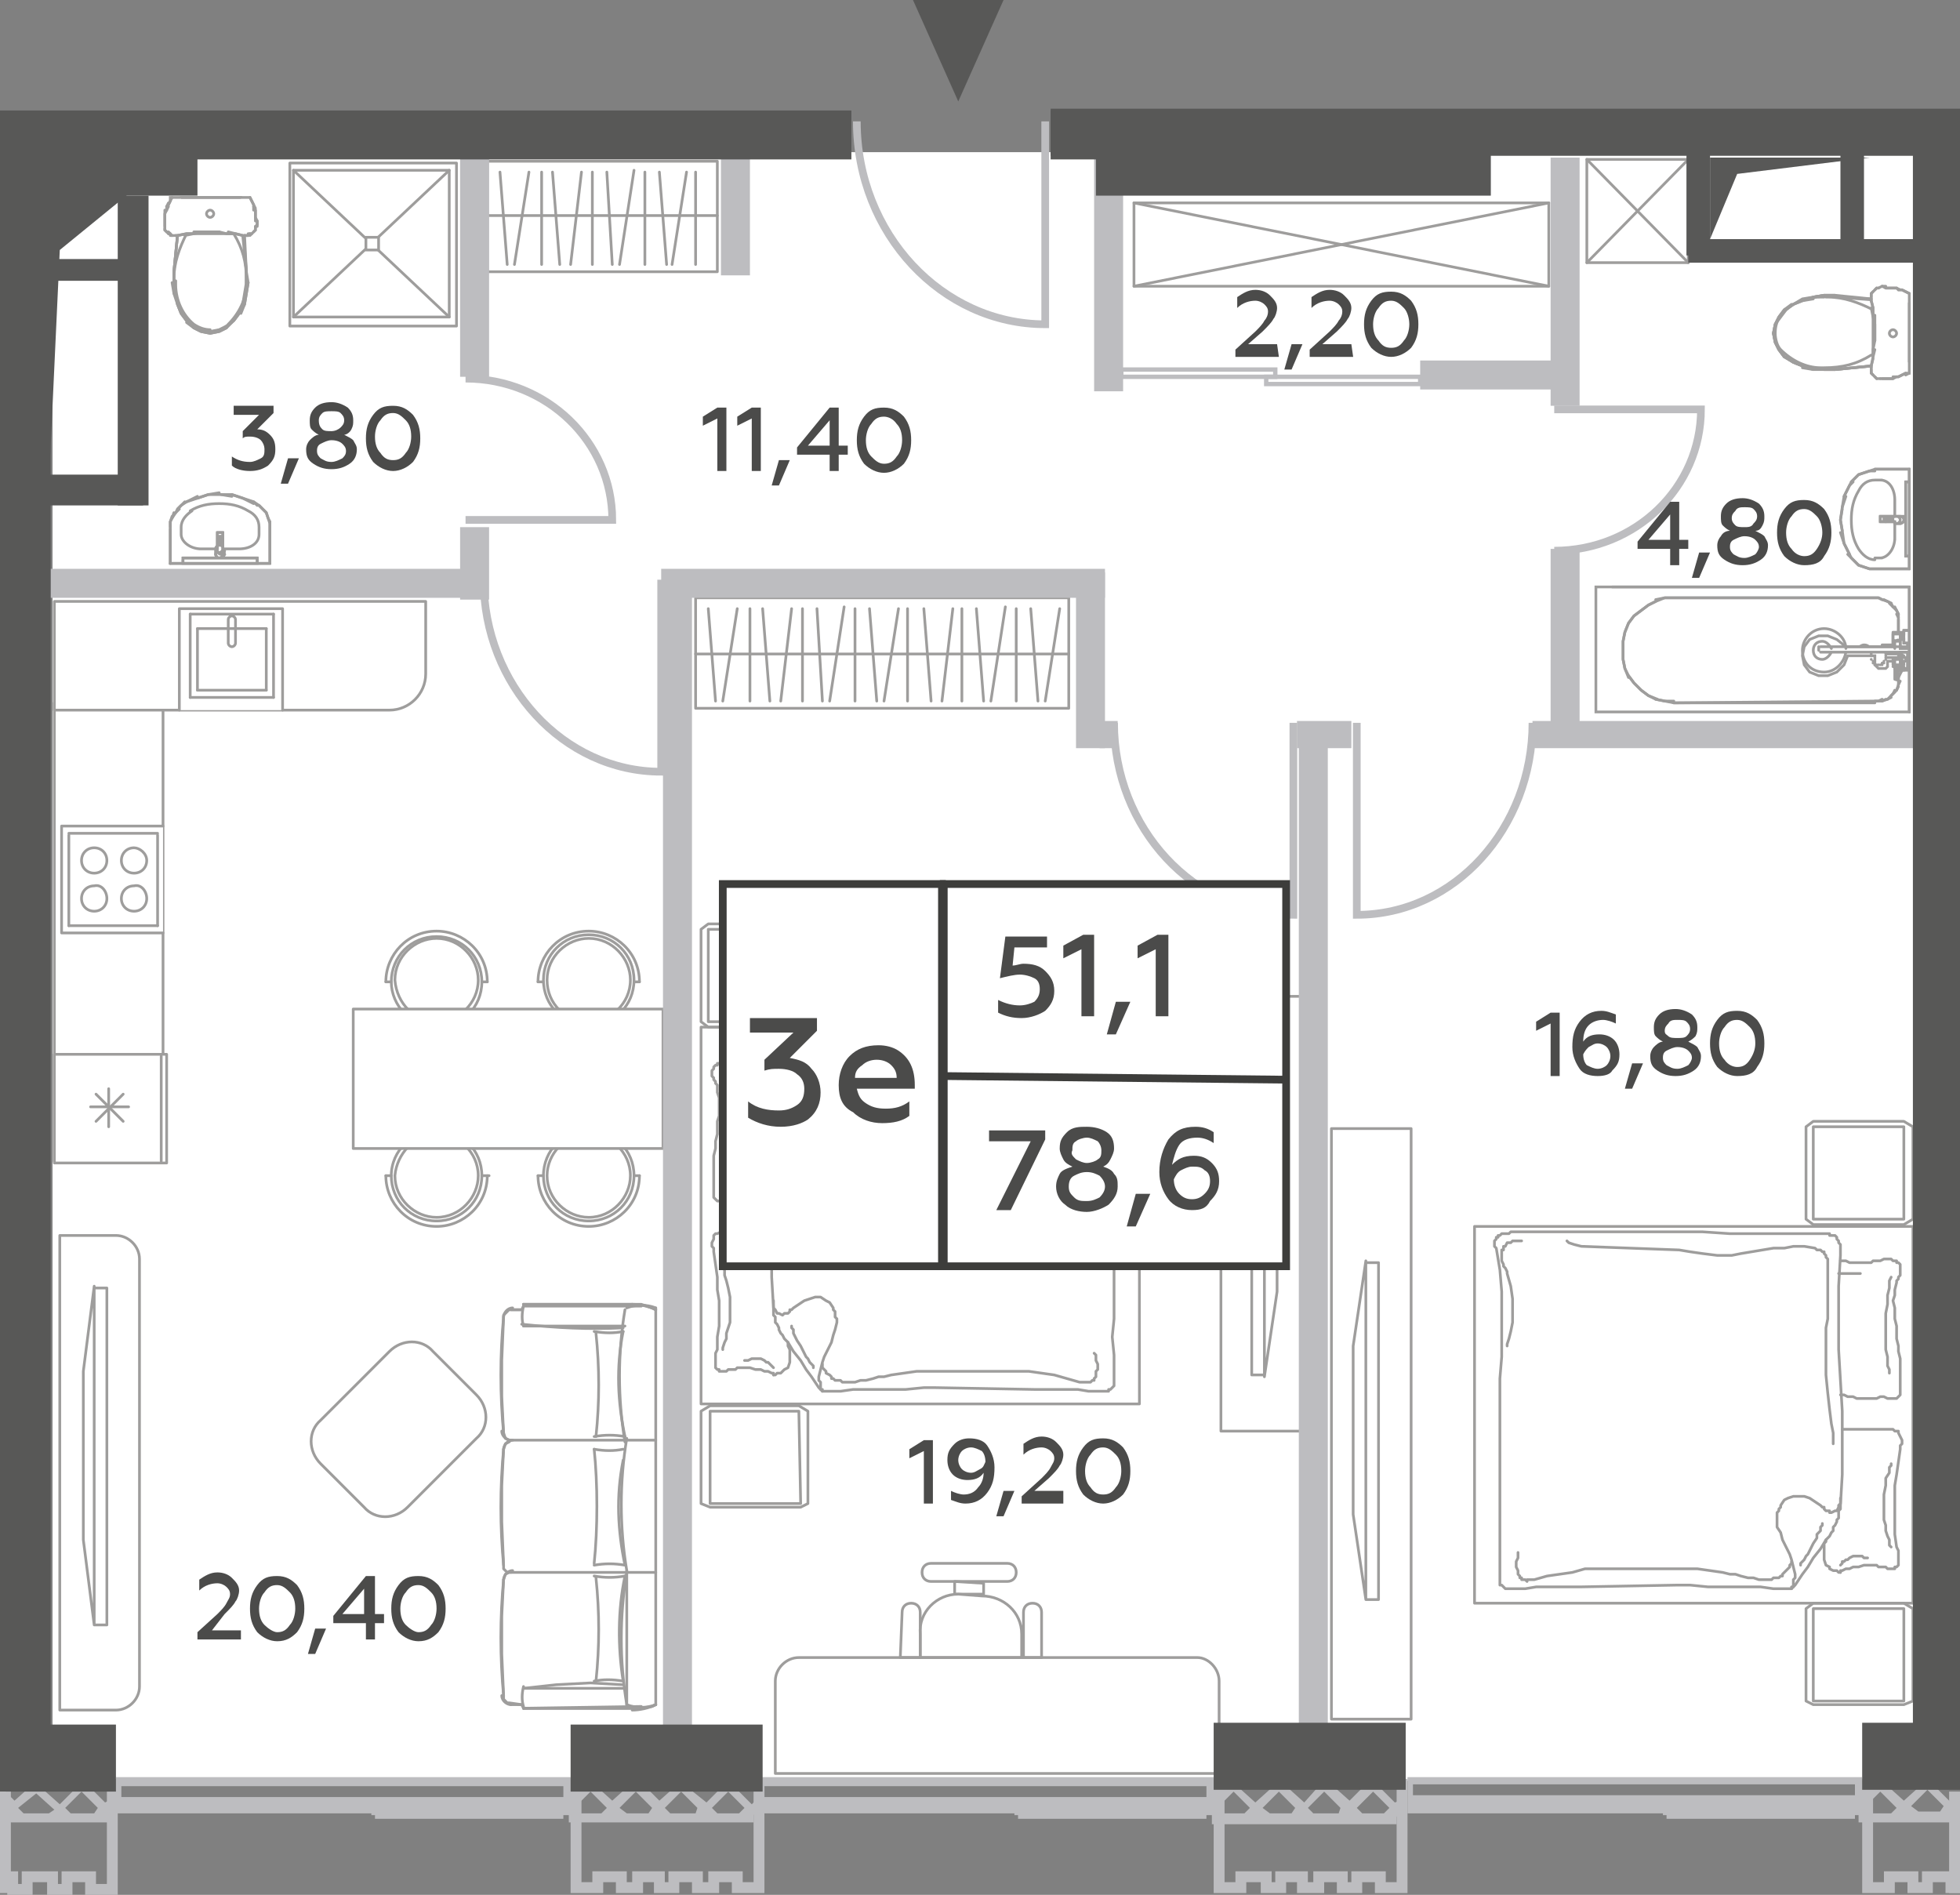 <?xml version="1.0" encoding="utf-8"?>
<!-- Generator: Adobe Illustrator 27.6.1, SVG Export Plug-In . SVG Version: 6.00 Build 0)  -->
<svg version="1.1" id="Layer_1" xmlns="http://www.w3.org/2000/svg" xmlns:xlink="http://www.w3.org/1999/xlink" x="0px" y="0px"
	 width="108.2px" height="104.6px" viewBox="0 0 108.2 104.6" enable-background="new 0 0 108.2 104.6" xml:space="preserve">
<rect x="0" y="0" width="108.2" height="104.6" fill="#808080" stroke="none"/>
<g id="Flats">
	<rect id="fl_4" x="2.9" y="8.4" fill="#FFFFFF" width="103.1" height="89.9"/>
</g>
<g id="objects">
	
		<rect x="3" y="38.8" fill="#FFFFFF" stroke="#9E9D9C" stroke-width="0.15" stroke-linecap="round" stroke-linejoin="round" stroke-miterlimit="10" width="6" height="25.3"/>
	
		<path fill="#FFFFFF" stroke="#9E9D9C" stroke-width="0.15" stroke-linecap="round" stroke-linejoin="round" stroke-miterlimit="10" d="
		M23.5,37.2v-4H3v6h18.5C22.6,39.2,23.5,38.3,23.5,37.2z"/>
	<g>
		
			<polyline fill="#FFFFFF" stroke="#9E9D9C" stroke-width="0.15" stroke-linecap="round" stroke-linejoin="round" stroke-miterlimit="10" points="
			9,45.6 3.4,45.6 3.4,51.5 9,51.5 		"/>
		<g>
			
				<path fill="#FFFFFF" stroke="#9E9D9C" stroke-width="0.15" stroke-linecap="round" stroke-linejoin="round" stroke-miterlimit="10" d="
				M8.1,49.6c0,0.4-0.3,0.7-0.7,0.7c-0.4,0-0.7-0.3-0.7-0.7s0.3-0.7,0.7-0.7C7.8,48.8,8.1,49.2,8.1,49.6z"/>
			
				<path fill="#FFFFFF" stroke="#9E9D9C" stroke-width="0.15" stroke-linecap="round" stroke-linejoin="round" stroke-miterlimit="10" d="
				M5.9,49.6c0,0.4-0.3,0.7-0.7,0.7c-0.4,0-0.7-0.3-0.7-0.7s0.3-0.7,0.7-0.7C5.6,48.8,5.9,49.2,5.9,49.6z"/>
			
				<path fill="#FFFFFF" stroke="#9E9D9C" stroke-width="0.15" stroke-linecap="round" stroke-linejoin="round" stroke-miterlimit="10" d="
				M8.1,47.5c0,0.4-0.3,0.7-0.7,0.7c-0.4,0-0.7-0.3-0.7-0.7s0.3-0.7,0.7-0.7C7.7,46.8,8.1,47.1,8.1,47.5z"/>
			
				<path fill="#FFFFFF" stroke="#9E9D9C" stroke-width="0.15" stroke-linecap="round" stroke-linejoin="round" stroke-miterlimit="10" d="
				M5.9,47.5c0,0.4-0.3,0.7-0.7,0.7c-0.4,0-0.7-0.3-0.7-0.7s0.3-0.7,0.7-0.7S5.9,47.1,5.9,47.5z"/>
			
				<line fill="none" stroke="#9E9D9C" stroke-width="0.15" stroke-linecap="round" stroke-linejoin="round" stroke-miterlimit="10" x1="8.7" y1="51.1" x2="3.8" y2="51.1"/>
			
				<line fill="none" stroke="#9E9D9C" stroke-width="0.15" stroke-linecap="round" stroke-linejoin="round" stroke-miterlimit="10" x1="8.7" y1="46.1" x2="8.7" y2="51.1"/>
			
				<line fill="none" stroke="#9E9D9C" stroke-width="0.15" stroke-linecap="round" stroke-linejoin="round" stroke-miterlimit="10" x1="3.8" y1="46" x2="8.7" y2="46"/>
			
				<line fill="none" stroke="#9E9D9C" stroke-width="0.15" stroke-linecap="round" stroke-linejoin="round" stroke-miterlimit="10" x1="3.8" y1="51.1" x2="3.8" y2="46.1"/>
		</g>
	</g>
	<g>
		
			<polyline fill="#FFFFFF" stroke="#9E9D9C" stroke-width="0.15" stroke-linecap="round" stroke-linejoin="round" stroke-miterlimit="10" points="
			9.9,39.2 9.9,33.6 15.6,33.6 15.6,39.2 		"/>
		<g>
			
				<path fill="#FFFFFF" stroke="#9E9D9C" stroke-width="0.15" stroke-linecap="round" stroke-linejoin="round" stroke-miterlimit="10" d="
				M12.6,35.5c0,0.1,0.1,0.2,0.2,0.2c0.1,0,0.2-0.1,0.2-0.2v-1.3c0-0.1-0.1-0.2-0.2-0.2c-0.1,0-0.2,0.1-0.2,0.2V35.5z"/>
			
				<line fill="none" stroke="#9E9D9C" stroke-width="0.15" stroke-linecap="round" stroke-linejoin="round" stroke-miterlimit="10" x1="10.9" y1="38.1" x2="14.7" y2="38.1"/>
			
				<line fill="none" stroke="#9E9D9C" stroke-width="0.15" stroke-linecap="round" stroke-linejoin="round" stroke-miterlimit="10" x1="10.9" y1="34.7" x2="10.9" y2="38.1"/>
			
				<line fill="none" stroke="#9E9D9C" stroke-width="0.15" stroke-linecap="round" stroke-linejoin="round" stroke-miterlimit="10" x1="14.7" y1="34.7" x2="10.9" y2="34.7"/>
			
				<line fill="none" stroke="#9E9D9C" stroke-width="0.15" stroke-linecap="round" stroke-linejoin="round" stroke-miterlimit="10" x1="14.7" y1="38.1" x2="14.7" y2="34.7"/>
			
				<line fill="none" stroke="#9E9D9C" stroke-width="0.15" stroke-linecap="round" stroke-linejoin="round" stroke-miterlimit="10" x1="15.1" y1="33.9" x2="15.1" y2="38.5"/>
			
				<line fill="none" stroke="#9E9D9C" stroke-width="0.15" stroke-linecap="round" stroke-linejoin="round" stroke-miterlimit="10" x1="10.5" y1="33.9" x2="15.1" y2="33.9"/>
			
				<line fill="none" stroke="#9E9D9C" stroke-width="0.15" stroke-linecap="round" stroke-linejoin="round" stroke-miterlimit="10" x1="10.5" y1="38.5" x2="10.5" y2="33.9"/>
			
				<line fill="none" stroke="#9E9D9C" stroke-width="0.15" stroke-linecap="round" stroke-linejoin="round" stroke-miterlimit="10" x1="15.1" y1="38.5" x2="10.5" y2="38.5"/>
		</g>
	</g>
	<g>
		
			<rect x="3" y="58.2" fill="#FFFFFF" stroke="#9E9D9C" stroke-width="0.15" stroke-linecap="round" stroke-linejoin="round" stroke-miterlimit="10" width="6.2" height="6"/>
		
			<line fill="none" stroke="#9E9D9C" stroke-width="0.15" stroke-linecap="round" stroke-linejoin="round" stroke-miterlimit="10" x1="8.9" y1="58.3" x2="8.9" y2="64.1"/>
	</g>
	<g>
		<g>
			
				<line fill="none" stroke="#9E9D9C" stroke-width="0.15" stroke-linecap="round" stroke-linejoin="round" stroke-miterlimit="10" x1="5.3" y1="61.9" x2="6.8" y2="60.4"/>
			
				<line fill="none" stroke="#9E9D9C" stroke-width="0.15" stroke-linecap="round" stroke-linejoin="round" stroke-miterlimit="10" x1="5.3" y1="60.4" x2="6.8" y2="61.9"/>
		</g>
		<g>
			
				<line fill="none" stroke="#9E9D9C" stroke-width="0.15" stroke-linecap="round" stroke-linejoin="round" stroke-miterlimit="10" x1="6" y1="62.2" x2="6" y2="60.1"/>
			
				<line fill="none" stroke="#9E9D9C" stroke-width="0.15" stroke-linecap="round" stroke-linejoin="round" stroke-miterlimit="10" x1="5" y1="61.1" x2="7.1" y2="61.1"/>
		</g>
	</g>
	<g>
		
			<polygon fill="none" stroke="#9E9D9C" stroke-width="0.15" stroke-linecap="round" stroke-linejoin="round" stroke-miterlimit="10" points="
			59,33 38.4,33 38.4,36.5 38.4,39.1 59,39.1 59,36.5 		"/>
		
			<line fill="none" stroke="#9E9D9C" stroke-width="0.15" stroke-linecap="round" stroke-linejoin="round" stroke-miterlimit="10" x1="59" y1="36.1" x2="38.4" y2="36.1"/>
		<g>
			
				<line fill="none" stroke="#9E9D9C" stroke-width="0.15" stroke-linecap="round" stroke-linejoin="round" stroke-miterlimit="10" x1="39.5" y1="38.7" x2="39.1" y2="33.6"/>
			
				<line fill="none" stroke="#9E9D9C" stroke-width="0.15" stroke-linecap="round" stroke-linejoin="round" stroke-miterlimit="10" x1="39.9" y1="38.7" x2="40.7" y2="33.6"/>
		</g>
		
			<line fill="none" stroke="#9E9D9C" stroke-width="0.15" stroke-linecap="round" stroke-linejoin="round" stroke-miterlimit="10" x1="41.4" y1="38.7" x2="41.4" y2="33.6"/>
		<g>
			
				<line fill="none" stroke="#9E9D9C" stroke-width="0.15" stroke-linecap="round" stroke-linejoin="round" stroke-miterlimit="10" x1="42.5" y1="38.7" x2="42.1" y2="33.6"/>
			
				<line fill="none" stroke="#9E9D9C" stroke-width="0.15" stroke-linecap="round" stroke-linejoin="round" stroke-miterlimit="10" x1="43.1" y1="38.7" x2="43.7" y2="33.6"/>
			
				<line fill="none" stroke="#9E9D9C" stroke-width="0.15" stroke-linecap="round" stroke-linejoin="round" stroke-miterlimit="10" x1="44.3" y1="38.7" x2="44.3" y2="33.6"/>
			
				<line fill="none" stroke="#9E9D9C" stroke-width="0.15" stroke-linecap="round" stroke-linejoin="round" stroke-miterlimit="10" x1="45.4" y1="38.7" x2="45.1" y2="33.6"/>
			
				<line fill="none" stroke="#9E9D9C" stroke-width="0.15" stroke-linecap="round" stroke-linejoin="round" stroke-miterlimit="10" x1="45.8" y1="38.7" x2="46.6" y2="33.5"/>
			
				<line fill="none" stroke="#9E9D9C" stroke-width="0.15" stroke-linecap="round" stroke-linejoin="round" stroke-miterlimit="10" x1="47.2" y1="38.7" x2="47.2" y2="33.6"/>
			
				<line fill="none" stroke="#9E9D9C" stroke-width="0.15" stroke-linecap="round" stroke-linejoin="round" stroke-miterlimit="10" x1="48.4" y1="38.7" x2="48" y2="33.6"/>
			
				<line fill="none" stroke="#9E9D9C" stroke-width="0.15" stroke-linecap="round" stroke-linejoin="round" stroke-miterlimit="10" x1="48.8" y1="38.7" x2="49.6" y2="33.6"/>
		</g>
		<g>
			
				<line fill="none" stroke="#9E9D9C" stroke-width="0.15" stroke-linecap="round" stroke-linejoin="round" stroke-miterlimit="10" x1="51.4" y1="38.7" x2="51" y2="33.6"/>
			
				<line fill="none" stroke="#9E9D9C" stroke-width="0.15" stroke-linecap="round" stroke-linejoin="round" stroke-miterlimit="10" x1="52" y1="38.7" x2="52.6" y2="33.6"/>
			
				<line fill="none" stroke="#9E9D9C" stroke-width="0.15" stroke-linecap="round" stroke-linejoin="round" stroke-miterlimit="10" x1="53.1" y1="38.7" x2="53.1" y2="33.6"/>
			
				<line fill="none" stroke="#9E9D9C" stroke-width="0.15" stroke-linecap="round" stroke-linejoin="round" stroke-miterlimit="10" x1="54.3" y1="38.7" x2="53.9" y2="33.6"/>
			
				<line fill="none" stroke="#9E9D9C" stroke-width="0.15" stroke-linecap="round" stroke-linejoin="round" stroke-miterlimit="10" x1="54.7" y1="38.7" x2="55.5" y2="33.5"/>
			
				<line fill="none" stroke="#9E9D9C" stroke-width="0.15" stroke-linecap="round" stroke-linejoin="round" stroke-miterlimit="10" x1="56.1" y1="38.7" x2="56.1" y2="33.6"/>
			
				<line fill="none" stroke="#9E9D9C" stroke-width="0.15" stroke-linecap="round" stroke-linejoin="round" stroke-miterlimit="10" x1="57.3" y1="38.7" x2="56.9" y2="33.6"/>
			
				<line fill="none" stroke="#9E9D9C" stroke-width="0.15" stroke-linecap="round" stroke-linejoin="round" stroke-miterlimit="10" x1="57.7" y1="38.7" x2="58.5" y2="33.6"/>
		</g>
		
			<line fill="none" stroke="#9E9D9C" stroke-width="0.15" stroke-linecap="round" stroke-linejoin="round" stroke-miterlimit="10" x1="50.1" y1="38.7" x2="50.1" y2="33.6"/>
	</g>
	<g>
		
			<polygon fill="none" stroke="#9E9D9C" stroke-width="0.15" stroke-linecap="round" stroke-linejoin="round" stroke-miterlimit="10" points="
			39.6,8.9 26.9,8.9 26.9,12.4 26.9,15 39.6,15 39.6,12.3 		"/>
		
			<line fill="none" stroke="#9E9D9C" stroke-width="0.15" stroke-linecap="round" stroke-linejoin="round" stroke-miterlimit="10" x1="39.6" y1="11.9" x2="26.9" y2="11.9"/>
		<g>
			
				<line fill="none" stroke="#9E9D9C" stroke-width="0.15" stroke-linecap="round" stroke-linejoin="round" stroke-miterlimit="10" x1="28" y1="14.6" x2="27.6" y2="9.5"/>
			
				<line fill="none" stroke="#9E9D9C" stroke-width="0.15" stroke-linecap="round" stroke-linejoin="round" stroke-miterlimit="10" x1="28.4" y1="14.6" x2="29.2" y2="9.5"/>
		</g>
		
			<line fill="none" stroke="#9E9D9C" stroke-width="0.15" stroke-linecap="round" stroke-linejoin="round" stroke-miterlimit="10" x1="29.9" y1="14.6" x2="29.9" y2="9.5"/>
		<g>
			
				<line fill="none" stroke="#9E9D9C" stroke-width="0.15" stroke-linecap="round" stroke-linejoin="round" stroke-miterlimit="10" x1="30.9" y1="14.6" x2="30.5" y2="9.5"/>
			
				<line fill="none" stroke="#9E9D9C" stroke-width="0.15" stroke-linecap="round" stroke-linejoin="round" stroke-miterlimit="10" x1="31.5" y1="14.6" x2="32.1" y2="9.5"/>
			
				<line fill="none" stroke="#9E9D9C" stroke-width="0.15" stroke-linecap="round" stroke-linejoin="round" stroke-miterlimit="10" x1="32.7" y1="14.6" x2="32.7" y2="9.5"/>
			
				<line fill="none" stroke="#9E9D9C" stroke-width="0.15" stroke-linecap="round" stroke-linejoin="round" stroke-miterlimit="10" x1="33.8" y1="14.6" x2="33.5" y2="9.5"/>
			
				<line fill="none" stroke="#9E9D9C" stroke-width="0.15" stroke-linecap="round" stroke-linejoin="round" stroke-miterlimit="10" x1="34.2" y1="14.6" x2="35" y2="9.4"/>
			
				<line fill="none" stroke="#9E9D9C" stroke-width="0.15" stroke-linecap="round" stroke-linejoin="round" stroke-miterlimit="10" x1="35.6" y1="14.6" x2="35.6" y2="9.5"/>
			
				<line fill="none" stroke="#9E9D9C" stroke-width="0.15" stroke-linecap="round" stroke-linejoin="round" stroke-miterlimit="10" x1="36.8" y1="14.6" x2="36.4" y2="9.5"/>
			
				<line fill="none" stroke="#9E9D9C" stroke-width="0.15" stroke-linecap="round" stroke-linejoin="round" stroke-miterlimit="10" x1="37.1" y1="14.6" x2="37.9" y2="9.5"/>
		</g>
		
			<line fill="none" stroke="#9E9D9C" stroke-width="0.15" stroke-linecap="round" stroke-linejoin="round" stroke-miterlimit="10" x1="38.4" y1="14.6" x2="38.4" y2="9.5"/>
	</g>
	<g>
		
			<path fill="none" stroke="#9E9D9C" stroke-width="0.15" stroke-linecap="round" stroke-linejoin="round" stroke-miterlimit="10" d="
			M28.9,73.2c-0.1-0.3-0.1-0.7,0-1.1"/>
		
			<path fill="none" stroke="#9E9D9C" stroke-width="0.15" stroke-linecap="round" stroke-linejoin="round" stroke-miterlimit="10" d="
			M27.8,79.1c-0.2-2.1-0.2-4.3,0-6.4"/>
		
			<path fill="none" stroke="#9E9D9C" stroke-width="0.15" stroke-linecap="round" stroke-linejoin="round" stroke-miterlimit="10" d="
			M34.5,79.6c-0.4-2.4-0.4-4.9,0-7.3"/>
		
			<line fill="none" stroke="#9E9D9C" stroke-width="0.15" stroke-linecap="round" stroke-linejoin="round" stroke-miterlimit="10" x1="28.9" y1="72.1" x2="28.9" y2="72"/>
		
			<path fill="none" stroke="#9E9D9C" stroke-width="0.15" stroke-linecap="round" stroke-linejoin="round" stroke-miterlimit="10" d="
			M34.9,72c0.4,0,0.9,0.1,1.3,0.3"/>
		
			<line fill="none" stroke="#9E9D9C" stroke-width="0.15" stroke-linecap="round" stroke-linejoin="round" stroke-miterlimit="10" x1="34.9" y1="72" x2="28.9" y2="72"/>
		
			<line fill="none" stroke="#9E9D9C" stroke-width="0.15" stroke-linecap="round" stroke-linejoin="round" stroke-miterlimit="10" x1="28.2" y1="72.3" x2="28.8" y2="72.3"/>
		
			<line fill="none" stroke="#9E9D9C" stroke-width="0.15" stroke-linecap="round" stroke-linejoin="round" stroke-miterlimit="10" x1="28.9" y1="72.1" x2="35.4" y2="72.1"/>
		
			<path fill="none" stroke="#9E9D9C" stroke-width="0.15" stroke-linecap="round" stroke-linejoin="round" stroke-miterlimit="10" d="
			M27.8,72.7c0-0.2,0.2-0.5,0.5-0.5"/>
		
			<path fill="none" stroke="#9E9D9C" stroke-width="0.15" stroke-linecap="round" stroke-linejoin="round" stroke-miterlimit="10" d="
			M34.6,72.2c0.5-0.2,1.1-0.2,1.6,0"/>
		
			<path fill="none" stroke="#9E9D9C" stroke-width="0.15" stroke-linecap="round" stroke-linejoin="round" stroke-miterlimit="10" d="
			M32.9,87.1c0.2,1.9,0.2,3.8,0,5.7"/>
		
			<path fill="none" stroke="#9E9D9C" stroke-width="0.15" stroke-linecap="round" stroke-linejoin="round" stroke-miterlimit="10" d="
			M34.4,92.8c-0.3-1.9-0.3-3.9,0.1-5.8"/>
		
			<path fill="none" stroke="#9E9D9C" stroke-width="0.15" stroke-linecap="round" stroke-linejoin="round" stroke-miterlimit="10" d="
			M34.5,87c-0.6,0.1-1.1,0.1-1.7,0"/>
		
			<line fill="none" stroke="#9E9D9C" stroke-width="0.15" stroke-linecap="round" stroke-linejoin="round" stroke-miterlimit="10" x1="28.9" y1="94.3" x2="28.9" y2="94.3"/>
		
			<path fill="none" stroke="#9E9D9C" stroke-width="0.15" stroke-linecap="round" stroke-linejoin="round" stroke-miterlimit="10" d="
			M32.8,92.8c0.5-0.1,1-0.1,1.6,0"/>
		
			<path fill="none" stroke="#9E9D9C" stroke-width="0.15" stroke-linecap="round" stroke-linejoin="round" stroke-miterlimit="10" d="
			M36.2,94.1c-0.4,0.2-0.9,0.3-1.3,0.3"/>
		
			<line fill="none" stroke="#9E9D9C" stroke-width="0.15" stroke-linecap="round" stroke-linejoin="round" stroke-miterlimit="10" x1="34.9" y1="94.3" x2="28.9" y2="94.3"/>
		
			<polyline fill="none" stroke="#9E9D9C" stroke-width="0.15" stroke-linecap="round" stroke-linejoin="round" stroke-miterlimit="10" points="
			34.4,93 32.6,92.9 30.7,93 28.9,93.2 		"/>
		
			<line fill="none" stroke="#9E9D9C" stroke-width="0.15" stroke-linecap="round" stroke-linejoin="round" stroke-miterlimit="10" x1="28.2" y1="94.1" x2="28.8" y2="94.1"/>
		
			<path fill="none" stroke="#9E9D9C" stroke-width="0.15" stroke-linecap="round" stroke-linejoin="round" stroke-miterlimit="10" d="
			M28.9,94.2c-0.1-0.3-0.1-0.7,0-1.1"/>
		
			<line fill="none" stroke="#9E9D9C" stroke-width="0.15" stroke-linecap="round" stroke-linejoin="round" stroke-miterlimit="10" x1="34.5" y1="93.2" x2="28.9" y2="93.2"/>
		
			<line fill="none" stroke="#9E9D9C" stroke-width="0.15" stroke-linecap="round" stroke-linejoin="round" stroke-miterlimit="10" x1="28.9" y1="94.3" x2="35.4" y2="94.2"/>
		
			<path fill="none" stroke="#9E9D9C" stroke-width="0.15" stroke-linecap="round" stroke-linejoin="round" stroke-miterlimit="10" d="
			M28.2,94.1c-0.2,0-0.5-0.2-0.5-0.5"/>
		
			<path fill="none" stroke="#9E9D9C" stroke-width="0.15" stroke-linecap="round" stroke-linejoin="round" stroke-miterlimit="10" d="
			M27.8,93.6c-0.2-2.1-0.2-4.3,0-6.4"/>
		
			<path fill="none" stroke="#9E9D9C" stroke-width="0.15" stroke-linecap="round" stroke-linejoin="round" stroke-miterlimit="10" d="
			M27.8,87.2c0-0.2,0.2-0.5,0.5-0.5"/>
		
			<path fill="none" stroke="#9E9D9C" stroke-width="0.15" stroke-linecap="round" stroke-linejoin="round" stroke-miterlimit="10" d="
			M34.6,94.1c-0.4-2.4-0.4-4.9,0-7.3"/>
		
			<path fill="none" stroke="#9E9D9C" stroke-width="0.15" stroke-linecap="round" stroke-linejoin="round" stroke-miterlimit="10" d="
			M36.2,94.1c-0.5,0.2-1.1,0.2-1.6,0"/>
		
			<line fill="none" stroke="#9E9D9C" stroke-width="0.15" stroke-linecap="round" stroke-linejoin="round" stroke-miterlimit="10" x1="34.6" y1="94.1" x2="34.6" y2="86.7"/>
		
			<line fill="none" stroke="#9E9D9C" stroke-width="0.15" stroke-linecap="round" stroke-linejoin="round" stroke-miterlimit="10" x1="36.2" y1="94.1" x2="36.2" y2="72.2"/>
		
			<path fill="none" stroke="#9E9D9C" stroke-width="0.15" stroke-linecap="round" stroke-linejoin="round" stroke-miterlimit="10" d="
			M32.9,73.6c0.2,1.9,0.2,3.8,0,5.7"/>
		
			<path fill="none" stroke="#9E9D9C" stroke-width="0.15" stroke-linecap="round" stroke-linejoin="round" stroke-miterlimit="10" d="
			M34.5,79.3c-0.4-1.9-0.5-3.8-0.1-5.8"/>
		
			<path fill="none" stroke="#9E9D9C" stroke-width="0.15" stroke-linecap="round" stroke-linejoin="round" stroke-miterlimit="10" d="
			M32.8,79.3c0.6-0.1,1.1-0.1,1.7,0"/>
		
			<path fill="none" stroke="#9E9D9C" stroke-width="0.15" stroke-linecap="round" stroke-linejoin="round" stroke-miterlimit="10" d="
			M34.6,86.7c-0.4-2.4-0.4-4.9,0-7.3"/>
		
			<path fill="none" stroke="#9E9D9C" stroke-width="0.15" stroke-linecap="round" stroke-linejoin="round" stroke-miterlimit="10" d="
			M32.8,80c0.2,1.9,0.2,4.4,0,6.3"/>
		
			<path fill="none" stroke="#9E9D9C" stroke-width="0.15" stroke-linecap="round" stroke-linejoin="round" stroke-miterlimit="10" d="
			M34.5,86.4c-0.4-1.9-0.5-3.8-0.1-5.8"/>
		
			<path fill="none" stroke="#9E9D9C" stroke-width="0.15" stroke-linecap="round" stroke-linejoin="round" stroke-miterlimit="10" d="
			M32.8,86.4c0.6-0.1,1.1-0.1,1.7,0"/>
		
			<path fill="none" stroke="#9E9D9C" stroke-width="0.15" stroke-linecap="round" stroke-linejoin="round" stroke-miterlimit="10" d="
			M34.4,73.5c-0.5,0.1-1,0.1-1.6,0"/>
		
			<path fill="none" stroke="#9E9D9C" stroke-width="0.15" stroke-linecap="round" stroke-linejoin="round" stroke-miterlimit="10" d="
			M34.4,80c-0.5,0.1-1,0.1-1.6,0"/>
		
			<line fill="none" stroke="#9E9D9C" stroke-width="0.15" stroke-linecap="round" stroke-linejoin="round" stroke-miterlimit="10" x1="28.2" y1="86.8" x2="36.2" y2="86.8"/>
		
			<path fill="none" stroke="#9E9D9C" stroke-width="0.15" stroke-linecap="round" stroke-linejoin="round" stroke-miterlimit="10" d="
			M34.4,73.3c-1.9,0.1-3.7,0-5.6-0.2"/>
		
			<line fill="none" stroke="#9E9D9C" stroke-width="0.15" stroke-linecap="round" stroke-linejoin="round" stroke-miterlimit="10" x1="34.5" y1="73.2" x2="28.9" y2="73.2"/>
		
			<path fill="none" stroke="#9E9D9C" stroke-width="0.15" stroke-linecap="round" stroke-linejoin="round" stroke-miterlimit="10" d="
			M28.2,79.5c-0.2,0-0.5-0.2-0.5-0.5"/>
		
			<polyline fill="none" stroke="#9E9D9C" stroke-width="0.15" stroke-linecap="round" stroke-linejoin="round" stroke-miterlimit="10" points="
			28.9,94.3 35.1,94.3 35.4,94.3 36,94.2 36.2,94.1 		"/>
		
			<polyline fill="none" stroke="#9E9D9C" stroke-width="0.15" stroke-linecap="round" stroke-linejoin="round" stroke-miterlimit="10" points="
			28.2,86.8 28.1,86.8 27.9,86.9 27.8,87.2 27.7,89.2 27.7,91.3 27.8,93.6 27.8,93.8 28,94 28.1,94 28.8,94.1 28.9,94.3 		"/>
		
			<path fill="none" stroke="#9E9D9C" stroke-width="0.15" stroke-linecap="round" stroke-linejoin="round" stroke-miterlimit="10" d="
			M27.8,86.4c-0.2-2.1-0.2-4.3,0-6.4"/>
		
			<path fill="none" stroke="#9E9D9C" stroke-width="0.15" stroke-linecap="round" stroke-linejoin="round" stroke-miterlimit="10" d="
			M27.8,80c0-0.2,0.2-0.5,0.5-0.5"/>
		
			<line fill="none" stroke="#9E9D9C" stroke-width="0.15" stroke-linecap="round" stroke-linejoin="round" stroke-miterlimit="10" x1="28.2" y1="79.5" x2="36.2" y2="79.5"/>
		
			<polyline fill="none" stroke="#9E9D9C" stroke-width="0.15" stroke-linecap="round" stroke-linejoin="round" stroke-miterlimit="10" points="
			28.2,79.5 28.1,79.6 27.9,79.7 27.8,80 27.7,82 27.7,84 27.8,86.4 27.8,86.6 28,86.8 28.1,86.8 		"/>
		
			<polyline fill="none" stroke="#9E9D9C" stroke-width="0.15" stroke-linecap="round" stroke-linejoin="round" stroke-miterlimit="10" points="
			28.9,72 35.1,72 35.4,72 36,72.2 36.2,72.3 		"/>
		
			<polyline fill="none" stroke="#9E9D9C" stroke-width="0.15" stroke-linecap="round" stroke-linejoin="round" stroke-miterlimit="10" points="
			28.2,79.5 28.1,79.5 27.9,79.4 27.8,79.1 27.7,77.1 27.7,75.1 27.8,72.7 27.8,72.6 28,72.4 28.1,72.3 28.8,72.3 28.9,72.1 		"/>
	</g>
	
		<path fill="none" stroke="#9E9D9C" stroke-width="0.15" stroke-linecap="round" stroke-linejoin="round" stroke-miterlimit="10" d="
		M52.9,88c-1.2,0-2.2,1-2.1,2.2v1.3h5.7V89c0-0.3,0.2-0.5,0.5-0.5l0,0c0.3,0,0.5,0.2,0.5,0.5v2.5h-1.1v-1.3c0-1.2-1-2.1-2.2-2.1
		L52.9,88L52.9,88z"/>
	
		<path fill="none" stroke="#9E9D9C" stroke-width="0.15" stroke-linecap="round" stroke-linejoin="round" stroke-miterlimit="10" d="
		M55.6,86.3c0.3,0,0.5,0.2,0.5,0.5l0,0c0,0.3-0.2,0.5-0.5,0.5h-4.2c-0.3,0-0.5-0.2-0.5-0.5l0,0c0-0.3,0.2-0.5,0.5-0.5H55.6
		L55.6,86.3z"/>
	
		<polygon fill="none" stroke="#9E9D9C" stroke-width="0.15" stroke-linecap="round" stroke-linejoin="round" stroke-miterlimit="10" points="
		54.3,87.4 54.3,88 52.7,88 52.7,87.3 	"/>
	
		<path fill="none" stroke="#9E9D9C" stroke-width="0.15" stroke-linecap="round" stroke-linejoin="round" stroke-miterlimit="10" d="
		M49.7,91.5h1.1V89c0-0.3-0.2-0.5-0.5-0.5l0,0c-0.3,0-0.5,0.2-0.5,0.5L49.7,91.5L49.7,91.5z"/>
	
		<path fill="none" stroke="#9E9D9C" stroke-width="0.15" stroke-linecap="round" stroke-linejoin="round" stroke-miterlimit="10" d="
		M67.3,92.8v5.1H42.8v-5.1c0-0.7,0.6-1.3,1.3-1.3h22C66.7,91.5,67.3,92.1,67.3,92.8z"/>
	<g>
		
			<polyline fill="none" stroke="#9E9D9C" stroke-width="0.15" stroke-linecap="round" stroke-linejoin="round" stroke-miterlimit="10" points="
			99.7,67.3 99.7,62.2 100.1,61.9 105.1,61.9 105.6,62.2 105.6,67.3 105.1,67.6 100.1,67.6 99.7,67.3 		"/>
		
			<polyline fill="none" stroke="#9E9D9C" stroke-width="0.15" stroke-linecap="round" stroke-linejoin="round" stroke-miterlimit="10" points="
			99.7,93.9 99.7,88.8 100.1,88.5 105.1,88.5 105.6,88.8 105.6,93.9 105.1,94.1 100.1,94.1 99.7,93.9 		"/>
		
			<rect x="81.4" y="67.7" fill="none" stroke="#9E9D9C" stroke-width="0.15" stroke-linecap="round" stroke-linejoin="round" stroke-miterlimit="10" width="24.2" height="20.8"/>
		
			<polyline fill="none" stroke="#9E9D9C" stroke-width="0.15" stroke-linecap="round" stroke-linejoin="round" stroke-miterlimit="10" points="
			100.1,93.9 105.1,93.9 105.1,88.8 100.1,88.8 100.1,93.9 		"/>
		
			<polyline fill="none" stroke="#9E9D9C" stroke-width="0.15" stroke-linecap="round" stroke-linejoin="round" stroke-miterlimit="10" points="
			100.9,68.1 100.7,68.1 100.2,68.1 99.4,68.1 98.3,68.1 97,68.1 95.5,68.1 94,68 92.4,68 87.2,68 86.7,68 86.3,68 85.8,68 85.4,68 
			84.9,68 84.5,68 84,68 83.9,68 83.7,68 83.6,68 83.4,68 83.3,68.1 83.2,68.1 83,68.1 82.9,68.1 82.8,68.2 82.8,68.2 82.7,68.2 
			82.7,68.3 82.7,68.3 82.6,68.3 82.6,68.3 82.6,68.4 82.5,68.5 82.5,68.5 82.5,68.6 82.5,68.6 82.5,68.7 82.5,68.8 82.6,68.9 
			82.6,68.9 82.8,70.1 82.9,71.3 82.9,72.5 82.9,73.7 82.9,74.9 82.8,76.1 82.8,77.3 82.8,78.5 82.8,79.5 82.8,80.6 82.8,81.6 
			82.8,82.7 82.8,83.7 82.8,84.7 82.8,85.8 82.8,86.8 82.8,86.9 82.8,87 82.8,87.1 82.8,87.2 82.8,87.3 82.8,87.4 82.8,87.5 
			82.9,87.5 83,87.6 83,87.6 83.1,87.7 83.2,87.7 83.3,87.7 83.4,87.7 83.5,87.7 83.5,87.7 84.2,87.7 84.8,87.6 85.4,87.6 86,87.6 
			86.6,87.6 87.2,87.6 92.6,87.5 93.3,87.5 94.3,87.6 95.3,87.6 96.3,87.6 97.2,87.6 97.9,87.7 98.4,87.7 98.8,87.7 98.9,87.7 
			99,87.6 99.1,87.5 99.3,87.2 99.5,86.9 99.8,86.5 100.1,86 100.5,85.5 100.8,85 100.9,84.9 101,84.8 101.1,84.6 101.2,84.5 
			101.2,84.3 101.3,84.2 101.4,84 101.4,83.9 101.5,83.8 101.5,83.7 101.5,83.6 101.5,83.5 101.5,83.4 101.6,83.3 101.6,83.2 
			101.6,83.1 101.7,81.4 101.7,79.7 101.7,77.9 101.6,76.2 101.5,74.5 101.5,72.8 101.5,71 101.6,69.3 101.6,69.2 101.6,69.1 
			101.6,68.9 101.6,68.8 101.6,68.7 101.5,68.6 101.5,68.5 101.4,68.4 101.4,68.3 101.3,68.2 101.2,68.2 101.1,68.2 101,68.2 
			101,68.1 100.9,68.1 		"/>
		
			<polyline fill="none" stroke="#9E9D9C" stroke-width="0.15" stroke-linecap="round" stroke-linejoin="round" stroke-miterlimit="10" points="
			98.9,87.7 98.9,87.7 98.9,87.6 99,87.6 99,87.5 99,87.4 99,87.2 99.1,87.1 99.1,86.9 99,86.5 98.9,86.1 98.8,85.8 98.6,85.4 
			98.4,85 98.3,84.6 98.1,84.3 98.1,83.9 98.1,83.8 98.1,83.7 98.1,83.6 98.1,83.5 98.2,83.4 98.2,83.3 98.3,83.2 98.3,83.1 
			98.5,82.8 98.7,82.7 99,82.6 99.3,82.6 99.6,82.6 99.9,82.7 100.2,82.9 100.5,83.1 100.6,83.2 100.7,83.2 100.7,83.3 100.8,83.4 
			100.9,83.4 101,83.4 101,83.5 101.1,83.5 101.3,83.4 101.4,83.4 101.5,83.2 101.5,83.1 101.6,83 101.6,82.8 101.6,82.8 
			101.6,82.7 		"/>
		
			<polyline fill="none" stroke="#9E9D9C" stroke-width="0.15" stroke-linecap="round" stroke-linejoin="round" stroke-miterlimit="10" points="
			98.9,86.2 98.9,86.3 98.9,86.3 98.8,86.4 98.8,86.5 98.7,86.6 98.6,86.7 98.5,86.8 98.4,86.9 98.4,87 98.3,87 98.2,87.1 
			98.1,87.1 98,87.1 97.9,87.1 97.9,87.1 97.8,87.2 97.4,87.2 97.1,87.2 96.8,87.1 96.5,87.1 96.1,87 95.8,86.9 95.5,86.9 
			95.1,86.8 94.4,86.7 93.7,86.6 93,86.6 87.5,86.6 86.8,86.8 86.1,86.9 85.4,87 84.7,87.2 84.6,87.2 84.5,87.2 84.4,87.2 
			84.3,87.2 84.3,87.3 84.2,87.2 84.1,87.2 84,87.2 84,87.1 83.9,87.1 83.9,87 83.8,86.9 83.8,86.8 83.8,86.8 83.8,86.7 83.7,86.5 
			83.7,86.4 83.7,86.2 83.8,86 83.8,85.9 83.8,85.8 83.8,85.7 83.8,85.7 		"/>
		
			<polyline fill="none" stroke="#9E9D9C" stroke-width="0.15" stroke-linecap="round" stroke-linejoin="round" stroke-miterlimit="10" points="
			101.2,79.7 101.2,79.5 101.2,79.1 101.1,78.6 101,77.8 100.9,76.9 100.8,75.9 100.8,74.9 100.8,73.8 100.8,73.3 100.9,72.8 
			100.9,72.3 100.9,71.8 100.9,71.3 100.9,70.9 100.9,70.4 100.9,69.9 100.9,69.8 100.9,69.7 100.9,69.7 100.9,69.6 100.9,69.5 
			100.9,69.5 100.8,69.4 100.8,69.3 100.7,69.2 100.7,69.1 100.6,69.1 100.5,69 100.4,69 100.4,69 100.3,69 100.2,68.9 99.6,68.8 
			99,68.8 98.5,68.9 97.9,68.9 97.3,69 96.7,69.1 96.1,69.2 95.6,69.3 94.8,69.3 94,69.2 93.3,69.1 92.7,69 87.3,68.8 86.9,68.7 
			86.6,68.6 86.5,68.5 		"/>
		
			<polyline fill="none" stroke="#9E9D9C" stroke-width="0.15" stroke-linecap="round" stroke-linejoin="round" stroke-miterlimit="10" points="
			100.8,85 100.8,85.1 100.7,85.2 100.7,85.4 100.7,85.6 100.7,85.9 100.7,86.1 100.8,86.4 101,86.5 101,86.6 101.2,86.7 
			101.2,86.7 101.4,86.7 101.5,86.8 101.5,86.8 101.6,86.8 		"/>
		
			<polyline fill="none" stroke="#9E9D9C" stroke-width="0.15" stroke-linecap="round" stroke-linejoin="round" stroke-miterlimit="10" points="
			100.6,84.1 100.6,84.1 100.6,84.2 100.5,84.3 100.5,84.5 100.3,84.7 100.3,84.9 100.1,85.2 100,85.4 99.9,85.6 99.8,85.8 
			99.7,85.9 99.6,86.1 99.5,86.2 99.4,86.3 99.4,86.4 		"/>
		
			<polyline fill="none" stroke="#9E9D9C" stroke-width="0.15" stroke-linecap="round" stroke-linejoin="round" stroke-miterlimit="10" points="
			83.2,74.3 83.2,74.2 83.3,73.9 83.4,73.5 83.5,73 83.5,72.4 83.5,71.7 83.4,71 83.2,70.3 83.2,70.2 83.1,70 83,69.9 83,69.8 
			82.9,69.6 82.9,69.5 82.9,69.3 82.9,69.1 82.9,69.1 82.9,69 83,69 83,68.9 83,68.9 83,68.9 83,68.8 83.1,68.8 83.2,68.6 
			83.4,68.6 83.5,68.5 83.7,68.5 83.8,68.5 83.9,68.5 84,68.5 84,68.5 		"/>
		
			<polyline fill="none" stroke="#9E9D9C" stroke-width="0.15" stroke-linecap="round" stroke-linejoin="round" stroke-miterlimit="10" points="
			101.6,77 101.7,77 101.7,77 101.8,77 102,77.1 102.1,77.1 102.3,77.1 102.5,77.2 102.7,77.2 102.9,77.2 103.1,77.2 103.3,77.2 
			103.6,77.2 103.8,77.1 104,77.1 104.2,77.2 104.4,77.2 104.4,77.2 104.5,77.2 104.5,77.2 104.6,77.2 104.6,77.2 104.6,77.2 
			104.7,77.2 104.7,77.2 104.8,77.1 104.8,77.1 104.9,77 104.9,77 104.9,76.9 104.9,76.8 104.9,76.7 104.9,76.6 104.9,76.2 
			104.9,75.8 104.9,75.4 104.9,75 104.8,74.6 104.8,74.3 104.7,73.9 104.7,73.5 104.7,73.2 104.6,72.8 104.6,72.5 104.6,72.2 
			104.5,71.8 104.6,71.5 104.6,71.2 104.7,70.8 104.7,70.7 104.8,70.6 104.8,70.5 104.9,70.4 104.9,70.3 104.9,70.1 104.9,70 
			104.9,69.9 104.9,69.8 104.8,69.7 104.7,69.7 104.7,69.6 104.6,69.6 104.5,69.6 104.4,69.5 104.3,69.5 104.1,69.5 104,69.5 
			103.8,69.6 103.7,69.6 103.6,69.6 103.4,69.6 103.3,69.7 103.1,69.7 102.8,69.7 102.6,69.7 102.3,69.7 102.1,69.7 101.9,69.6 
			101.7,69.6 101.6,69.6 101.6,69.6 		"/>
		
			<polyline fill="none" stroke="#9E9D9C" stroke-width="0.15" stroke-linecap="round" stroke-linejoin="round" stroke-miterlimit="10" points="
			104.3,75.8 104.3,75.8 104.3,75.6 104.2,75.4 104.2,75.2 104.2,74.9 104.1,74.5 104.1,74.2 104.1,73.8 104.1,73.1 104.1,72.5 
			104.2,72 104.2,71.5 104.3,71.1 104.3,70.7 104.4,70.5 104.4,70.5 		"/>
		
			<polyline fill="none" stroke="#9E9D9C" stroke-width="0.15" stroke-linecap="round" stroke-linejoin="round" stroke-miterlimit="10" points="
			103.1,86 103.1,86 103.1,86 102.9,86 102.8,85.9 102.6,85.9 102.4,85.9 102.3,85.9 102.1,86 102,86.1 101.9,86.1 101.8,86.2 
			101.7,86.2 101.7,86.3 101.6,86.4 101.6,86.4 		"/>
		
			<polyline fill="none" stroke="#9E9D9C" stroke-width="0.15" stroke-linecap="round" stroke-linejoin="round" stroke-miterlimit="10" points="
			104.4,85.4 104.4,85.4 104.3,85.3 104.3,85 104.2,84.8 104.1,84.5 104.1,84.2 104,83.9 104,83.5 104,83 104,82.5 104.1,82 
			104.1,81.6 104.3,81.3 104.3,81 104.4,80.9 104.4,80.8 		"/>
		
			<polyline fill="none" stroke="#9E9D9C" stroke-width="0.15" stroke-linecap="round" stroke-linejoin="round" stroke-miterlimit="10" points="
			101.6,86.8 101.6,86.7 101.7,86.7 101.9,86.6 102.1,86.6 102.3,86.5 102.6,86.5 102.9,86.4 103.1,86.4 103.3,86.4 103.4,86.4 
			103.5,86.4 103.6,86.4 103.7,86.5 103.8,86.5 104,86.5 104.1,86.5 104.2,86.6 104.2,86.6 104.3,86.6 104.3,86.6 104.4,86.6 
			104.5,86.6 104.6,86.6 104.6,86.5 104.7,86.5 104.8,86.4 104.8,86.2 104.8,86.1 104.8,85.9 104.8,85.7 104.8,85.6 104.7,85.4 
			104.6,84.7 104.6,84.1 104.6,83.4 104.6,82.7 104.6,82 104.7,81.4 104.8,80.7 104.9,80 104.9,79.9 104.9,79.8 105,79.7 105,79.6 
			105,79.6 105,79.5 104.9,79.3 104.9,79.3 104.8,79.1 104.8,79 104.6,79 104.5,78.9 104.4,78.9 104.3,78.9 104.1,78.9 104,78.9 
			103.5,78.9 103.1,78.9 102.7,78.9 102.4,78.9 102.1,78.9 101.9,78.9 101.7,78.9 101.7,78.9 		"/>
		
			<polyline fill="none" stroke="#9E9D9C" stroke-width="0.15" stroke-linecap="round" stroke-linejoin="round" stroke-miterlimit="10" points="
			102.7,70.3 102.7,70.3 102.6,70.3 102.6,70.3 102.4,70.3 102.3,70.3 102.2,70.3 102,70.3 101.9,70.3 101.8,70.3 101.7,70.3 
			101.7,70.3 101.6,70.3 101.6,70.3 101.6,70.3 101.5,70.3 		"/>
		
			<polyline fill="none" stroke="#9E9D9C" stroke-width="0.15" stroke-linecap="round" stroke-linejoin="round" stroke-miterlimit="10" points="
			100.1,67.3 105.1,67.3 105.1,62.2 100.1,62.2 100.1,67.3 		"/>
	</g>
	
		<rect x="73.5" y="62.3" fill="none" stroke="#9E9D9C" stroke-width="0.15" stroke-linecap="round" stroke-linejoin="round" stroke-miterlimit="10" width="4.4" height="32.6"/>
	
		<path fill="none" stroke="#9E9D9C" stroke-width="0.15" stroke-linecap="round" stroke-linejoin="round" stroke-miterlimit="10" d="
		M76.1,69.7v18.6h-0.7V69.7H76.1z M75.4,88.3l-0.7-4.7v-9.3l0.7-4.7"/>
	<g>
		
			<polyline fill="none" stroke="#9E9D9C" stroke-width="0.15" stroke-linecap="round" stroke-linejoin="round" stroke-miterlimit="10" points="
			44.6,56.4 44.6,51.3 44.1,51 39.1,51 38.7,51.3 38.7,56.4 39.1,56.7 44.1,56.7 44.6,56.4 		"/>
		
			<polyline fill="none" stroke="#9E9D9C" stroke-width="0.15" stroke-linecap="round" stroke-linejoin="round" stroke-miterlimit="10" points="
			44.6,83 44.6,77.9 44.1,77.6 39.2,77.6 38.7,77.9 38.7,83 39.2,83.2 44.2,83.2 44.6,83 		"/>
		
			<rect x="38.7" y="56.7" fill="none" stroke="#9E9D9C" stroke-width="0.15" stroke-linecap="round" stroke-linejoin="round" stroke-miterlimit="10" width="24.2" height="20.8"/>
		
			<polyline fill="none" stroke="#9E9D9C" stroke-width="0.15" stroke-linecap="round" stroke-linejoin="round" stroke-miterlimit="10" points="
			44.2,83 39.2,83 39.2,77.9 44.1,77.9 44.2,83 		"/>
		
			<polyline fill="none" stroke="#9E9D9C" stroke-width="0.15" stroke-linecap="round" stroke-linejoin="round" stroke-miterlimit="10" points="
			43.3,57.2 43.5,57.2 44.1,57.2 44.9,57.2 46,57.2 47.3,57.2 48.7,57.2 50.3,57.1 51.8,57.1 57.1,57.1 57.5,57.1 58,57.1 
			58.5,57.1 58.9,57.1 59.3,57.1 59.8,57.1 60.2,57.1 60.4,57.1 60.5,57.1 60.7,57.1 60.8,57.1 61,57.2 61.1,57.2 61.2,57.2 
			61.4,57.2 61.4,57.3 61.5,57.3 61.5,57.3 61.6,57.3 61.6,57.3 61.6,57.4 61.7,57.4 61.7,57.5 61.7,57.6 61.7,57.6 61.7,57.7 
			61.7,57.7 61.7,57.8 61.7,57.9 61.7,57.9 61.7,58 61.5,59.2 61.4,60.4 61.3,61.6 61.3,62.8 61.4,64 61.4,65.2 61.5,66.4 
			61.5,67.6 61.5,68.6 61.5,69.6 61.5,70.7 61.5,71.7 61.5,72.8 61.4,73.8 61.5,74.8 61.5,75.9 61.5,76 61.5,76.1 61.5,76.2 
			61.5,76.3 61.5,76.4 61.5,76.5 61.4,76.6 61.4,76.6 61.3,76.7 61.2,76.7 61.2,76.8 61.1,76.8 61,76.8 60.9,76.8 60.8,76.8 
			60.7,76.8 60.1,76.8 59.5,76.7 58.9,76.7 58.3,76.7 57.7,76.7 57.1,76.7 51.6,76.6 51,76.6 50,76.7 48.9,76.7 48,76.7 47.1,76.7 
			46.4,76.8 45.8,76.8 45.5,76.8 45.4,76.8 45.3,76.7 45.2,76.6 45,76.3 44.8,76 44.5,75.6 44.2,75.1 43.8,74.6 43.5,74.1 43.4,74 
			43.3,73.9 43.2,73.7 43.1,73.6 43,73.4 43,73.3 42.9,73.1 42.8,73 42.8,72.9 42.8,72.8 42.8,72.7 42.7,72.6 42.7,72.5 42.7,72.4 
			42.7,72.3 42.7,72.2 42.6,70.5 42.6,68.8 42.6,67 42.7,65.3 42.7,63.6 42.8,61.9 42.8,60.1 42.7,58.4 42.7,58.3 42.7,58.2 
			42.7,58 42.7,57.9 42.7,57.8 42.7,57.7 42.8,57.6 42.8,57.5 42.9,57.4 43,57.3 43.1,57.3 43.1,57.3 43.2,57.3 43.3,57.2 
			43.3,57.2 		"/>
		
			<polyline fill="none" stroke="#9E9D9C" stroke-width="0.15" stroke-linecap="round" stroke-linejoin="round" stroke-miterlimit="10" points="
			45.4,76.8 45.4,76.8 45.4,76.7 45.3,76.7 45.3,76.6 45.3,76.5 45.3,76.3 45.2,76.2 45.2,76 45.3,75.6 45.4,75.2 45.5,74.9 
			45.7,74.5 45.9,74.1 46,73.7 46.1,73.4 46.2,73 46.2,72.9 46.2,72.8 46.1,72.7 46.1,72.6 46.1,72.5 46.1,72.4 46,72.3 46,72.2 
			45.8,71.9 45.6,71.8 45.3,71.6 45,71.6 44.7,71.7 44.4,71.8 44.1,72 43.8,72.2 43.7,72.3 43.6,72.3 43.6,72.4 43.5,72.5 
			43.4,72.5 43.3,72.5 43.2,72.6 43.2,72.6 43,72.5 42.9,72.5 42.8,72.3 42.7,72.2 42.7,72.1 42.7,71.9 42.7,71.9 42.7,71.8 		"/>
		
			<polyline fill="none" stroke="#9E9D9C" stroke-width="0.15" stroke-linecap="round" stroke-linejoin="round" stroke-miterlimit="10" points="
			45.4,75.3 45.4,75.3 45.4,75.4 45.4,75.5 45.5,75.6 45.6,75.7 45.6,75.8 45.8,75.9 45.9,76 45.9,76.1 46,76.1 46.1,76.2 
			46.2,76.2 46.3,76.2 46.3,76.2 46.4,76.2 46.5,76.3 46.8,76.3 47.2,76.3 47.5,76.2 47.8,76.2 48.2,76.1 48.5,76 48.8,76 
			49.2,75.9 49.9,75.8 50.6,75.7 51.3,75.7 56.8,75.7 57.5,75.8 58.2,75.9 58.9,76.1 59.6,76.3 59.7,76.3 59.8,76.3 59.9,76.3 
			60,76.3 60,76.3 60.1,76.3 60.2,76.3 60.2,76.3 60.3,76.2 60.4,76.2 60.4,76.1 60.5,76 60.5,75.9 60.5,75.8 60.5,75.7 60.6,75.6 
			60.6,75.5 60.6,75.3 60.5,75.1 60.5,75 60.5,74.9 60.5,74.8 60.4,74.7 		"/>
		
			<polyline fill="none" stroke="#9E9D9C" stroke-width="0.15" stroke-linecap="round" stroke-linejoin="round" stroke-miterlimit="10" points="
			43,68.8 43,68.6 43.1,68.2 43.2,67.7 43.3,66.9 43.4,66 43.4,65 43.5,64 43.5,62.9 43.4,62.4 43.4,61.9 43.4,61.4 43.4,60.9 
			43.4,60.4 43.3,60 43.3,59.5 43.3,59 43.4,58.9 43.4,58.8 43.4,58.8 43.4,58.7 43.4,58.6 43.4,58.6 43.4,58.5 43.5,58.4 
			43.5,58.3 43.6,58.2 43.6,58.2 43.7,58.1 43.8,58.1 43.9,58.1 44,58.1 44.1,58 44.7,57.9 45.2,57.9 45.8,58 46.4,58 47,58.1 
			47.5,58.2 48.1,58.3 48.7,58.4 49.5,58.4 50.3,58.3 51,58.2 51.6,58.1 57,57.9 57.4,57.8 57.6,57.7 57.7,57.6 		"/>
		
			<polyline fill="none" stroke="#9E9D9C" stroke-width="0.15" stroke-linecap="round" stroke-linejoin="round" stroke-miterlimit="10" points="
			43.5,74.1 43.5,74.2 43.5,74.3 43.6,74.5 43.6,74.7 43.6,75 43.6,75.2 43.5,75.5 43.3,75.6 43.2,75.7 43.1,75.8 43,75.8 
			42.9,75.8 42.8,75.9 42.8,75.9 42.7,75.9 		"/>
		
			<polyline fill="none" stroke="#9E9D9C" stroke-width="0.15" stroke-linecap="round" stroke-linejoin="round" stroke-miterlimit="10" points="
			43.7,73.2 43.7,73.2 43.7,73.3 43.8,73.4 43.8,73.6 43.9,73.8 44,74 44.2,74.3 44.3,74.5 44.4,74.7 44.5,74.9 44.6,75 44.7,75.2 
			44.8,75.3 44.9,75.4 44.9,75.5 		"/>
		
			<polyline fill="none" stroke="#9E9D9C" stroke-width="0.15" stroke-linecap="round" stroke-linejoin="round" stroke-miterlimit="10" points="
			61.1,63.4 61,63.3 61,63 60.9,62.6 60.8,62.1 60.7,61.5 60.7,60.8 60.9,60.1 61.1,59.4 61.1,59.3 61.2,59.1 61.2,59 61.3,58.8 
			61.3,58.7 61.4,58.5 61.4,58.4 61.4,58.2 61.4,58.2 61.3,58.1 61.3,58.1 61.3,58 61.3,58 61.3,57.9 61.2,57.9 61.2,57.9 61,57.7 
			60.9,57.7 60.7,57.6 60.6,57.6 60.4,57.6 60.3,57.6 60.3,57.6 60.2,57.6 		"/>
		
			<polyline fill="none" stroke="#9E9D9C" stroke-width="0.15" stroke-linecap="round" stroke-linejoin="round" stroke-miterlimit="10" points="
			42.7,66.1 42.6,66.1 42.6,66.1 42.5,66.1 42.3,66.2 42.2,66.2 42,66.2 41.8,66.3 41.6,66.3 41.4,66.3 41.1,66.3 40.9,66.3 
			40.7,66.3 40.5,66.2 40.3,66.2 40.1,66.3 39.9,66.3 39.8,66.3 39.8,66.3 39.8,66.3 39.7,66.3 39.7,66.3 39.6,66.3 39.6,66.3 
			39.6,66.3 39.5,66.2 39.5,66.2 39.4,66.1 39.4,66.1 39.4,66 39.4,65.9 39.4,65.8 39.4,65.7 39.4,65.3 39.4,64.9 39.4,64.5 
			39.4,64.1 39.4,63.8 39.5,63.4 39.5,63 39.6,62.6 39.6,62.3 39.6,61.9 39.7,61.6 39.7,61.3 39.7,60.9 39.7,60.6 39.6,60.3 
			39.6,59.9 39.5,59.8 39.5,59.7 39.4,59.6 39.4,59.5 39.3,59.4 39.3,59.2 39.3,59.1 39.4,59 39.4,58.9 39.5,58.8 39.6,58.8 
			39.6,58.7 39.7,58.7 39.8,58.7 39.9,58.6 40,58.6 40.1,58.6 40.3,58.6 40.4,58.7 40.6,58.7 40.7,58.7 40.8,58.7 41,58.8 
			41.1,58.8 41.4,58.8 41.7,58.8 42,58.8 42.2,58.8 42.4,58.7 42.6,58.7 42.7,58.7 42.7,58.7 		"/>
		
			<polyline fill="none" stroke="#9E9D9C" stroke-width="0.15" stroke-linecap="round" stroke-linejoin="round" stroke-miterlimit="10" points="
			40,64.9 40,64.9 40,64.7 40.1,64.5 40.1,64.3 40.1,64 40.1,63.6 40.2,63.3 40.2,62.9 40.2,62.2 40.1,61.6 40.1,61.1 40,60.6 
			40,60.2 39.9,59.8 39.9,59.6 39.9,59.6 		"/>
		
			<polyline fill="none" stroke="#9E9D9C" stroke-width="0.15" stroke-linecap="round" stroke-linejoin="round" stroke-miterlimit="10" points="
			41.1,75.1 41.2,75.1 41.2,75.1 41.3,75.1 41.5,75 41.6,75 41.8,75 42,75 42.2,75.1 42.3,75.2 42.4,75.2 42.5,75.3 42.6,75.4 
			42.6,75.4 42.7,75.5 42.7,75.5 		"/>
		
			<polyline fill="none" stroke="#9E9D9C" stroke-width="0.15" stroke-linecap="round" stroke-linejoin="round" stroke-miterlimit="10" points="
			39.9,74.5 39.9,74.5 39.9,74.4 40,74.1 40.1,73.9 40.1,73.6 40.2,73.3 40.3,73 40.3,72.6 40.3,72.1 40.3,71.6 40.2,71.1 
			40.1,70.7 40,70.4 40,70.1 39.9,70 39.9,69.9 		"/>
		
			<polyline fill="none" stroke="#9E9D9C" stroke-width="0.15" stroke-linecap="round" stroke-linejoin="round" stroke-miterlimit="10" points="
			42.7,75.9 42.7,75.8 42.6,75.8 42.4,75.7 42.2,75.7 42,75.6 41.7,75.6 41.4,75.5 41.1,75.5 41,75.5 40.9,75.5 40.8,75.5 
			40.7,75.5 40.6,75.6 40.4,75.6 40.3,75.6 40.2,75.6 40.1,75.7 40.1,75.7 40,75.7 39.9,75.7 39.9,75.7 39.8,75.7 39.7,75.7 
			39.7,75.6 39.6,75.6 39.5,75.5 39.5,75.3 39.5,75.2 39.5,75 39.5,74.9 39.5,74.7 39.6,74.5 39.6,73.8 39.7,73.2 39.7,72.5 
			39.7,71.8 39.6,71.2 39.6,70.5 39.5,69.8 39.4,69.1 39.4,69.1 39.4,68.9 39.3,68.8 39.3,68.7 39.3,68.7 39.3,68.6 39.4,68.4 
			39.4,68.4 39.4,68.2 39.5,68.1 39.6,68.1 39.8,68 39.9,68 40,68 40.2,68 40.3,68 40.8,68 41.2,68 41.5,68 41.9,68 42.2,68 
			42.4,68 42.5,68 42.6,68 		"/>
		
			<polyline fill="none" stroke="#9E9D9C" stroke-width="0.15" stroke-linecap="round" stroke-linejoin="round" stroke-miterlimit="10" points="
			41.6,59.4 41.6,59.4 41.7,59.4 41.7,59.4 41.8,59.4 42,59.4 42.1,59.4 42.2,59.4 42.4,59.4 42.4,59.4 42.5,59.4 42.6,59.4 
			42.7,59.4 42.7,59.4 42.7,59.4 42.7,59.4 		"/>
		
			<polyline fill="none" stroke="#9E9D9C" stroke-width="0.15" stroke-linecap="round" stroke-linejoin="round" stroke-miterlimit="10" points="
			44.1,56.4 39.1,56.4 39.1,51.3 44.1,51.3 44.1,56.4 		"/>
	</g>
	
		<rect x="67.4" y="55" fill="none" stroke="#9E9D9C" stroke-width="0.15" stroke-linecap="round" stroke-linejoin="round" stroke-miterlimit="10" width="4.4" height="24"/>
	
		<path fill="none" stroke="#9E9D9C" stroke-width="0.15" stroke-linecap="round" stroke-linejoin="round" stroke-miterlimit="10" d="
		M69.8,57.3v18.6h-0.7V57.3H69.8z M69.8,57.3l0.7,4.7v9.3L69.8,76"/>
	
		<polyline fill="none" stroke="#9E9D9C" stroke-width="0.15" stroke-linecap="round" stroke-linejoin="round" stroke-miterlimit="10" points="
		62.6,11.2 62.6,15.8 85.5,15.8 85.5,11.2 62.6,11.2 	"/>
	
		<line fill="none" stroke="#9E9D9C" stroke-width="0.15" stroke-linecap="round" stroke-linejoin="round" stroke-miterlimit="10" x1="62.6" y1="15.8" x2="85.5" y2="11.2"/>
	
		<line fill="none" stroke="#9E9D9C" stroke-width="0.15" stroke-linecap="round" stroke-linejoin="round" stroke-miterlimit="10" x1="85.5" y1="15.8" x2="62.6" y2="11.2"/>
	
		<path fill="none" stroke="#9E9D9C" stroke-width="0.15" stroke-linecap="round" stroke-linejoin="round" stroke-miterlimit="10" d="
		M6.4,94.4H3.3V68.2h3.1c0.7,0,1.3,0.6,1.3,1.3v23.6C7.7,93.8,7.1,94.4,6.4,94.4z"/>
	
		<path fill="none" stroke="#9E9D9C" stroke-width="0.15" stroke-linecap="round" stroke-linejoin="round" stroke-miterlimit="10" d="
		M5.2,89.7V71.1h0.7v18.6H5.2z M5.2,89.7L4.6,85v-9.3L5.2,71"/>
	
		<path fill="none" stroke="#9E9D9C" stroke-width="0.15" stroke-linecap="round" stroke-linejoin="round" stroke-miterlimit="10" d="
		M17.7,78.4l3.8-3.8c0.7-0.7,1.8-0.7,2.4,0l2.4,2.4c0.7,0.7,0.7,1.8,0,2.4l-3.8,3.8c-0.7,0.7-1.8,0.7-2.4,0l-2.4-2.4
		C17,80.1,17,79,17.7,78.4z"/>
	<g>
		
			<path fill="none" stroke="#9E9D9C" stroke-width="0.15" stroke-linecap="round" stroke-linejoin="round" stroke-miterlimit="10" d="
			M24.1,56.4c1.2,0,2.3-1,2.3-2.3c0-1.2-1-2.3-2.3-2.3c-1.2,0-2.3,1-2.3,2.3C21.9,55.4,22.9,56.4,24.1,56.4"/>
		
			<path fill="none" stroke="#9E9D9C" stroke-width="0.15" stroke-linecap="round" stroke-linejoin="round" stroke-miterlimit="10" d="
			M24.1,56.7c1.4,0,2.5-1.1,2.5-2.5s-1.1-2.5-2.5-2.5s-2.5,1.1-2.5,2.5C21.6,55.5,22.7,56.7,24.1,56.7"/>
		
			<line fill="none" stroke="#9E9D9C" stroke-width="0.15" stroke-linecap="round" stroke-linejoin="round" stroke-miterlimit="10" x1="21.6" y1="54.2" x2="21.3" y2="54.2"/>
		
			<path fill="none" stroke="#9E9D9C" stroke-width="0.15" stroke-linecap="round" stroke-linejoin="round" stroke-miterlimit="10" d="
			M26.9,54.2c0-1.6-1.3-2.8-2.8-2.8c-1.6,0-2.8,1.3-2.8,2.8"/>
		
			<line fill="none" stroke="#9E9D9C" stroke-width="0.15" stroke-linecap="round" stroke-linejoin="round" stroke-miterlimit="10" x1="26.9" y1="54.2" x2="26.6" y2="54.2"/>
	</g>
	<g>
		
			<path fill="none" stroke="#9E9D9C" stroke-width="0.15" stroke-linecap="round" stroke-linejoin="round" stroke-miterlimit="10" d="
			M32.5,56.4c1.2,0,2.3-1,2.3-2.3c0-1.2-1-2.3-2.3-2.3c-1.2,0-2.3,1-2.3,2.3S31.2,56.4,32.5,56.4"/>
		
			<path fill="none" stroke="#9E9D9C" stroke-width="0.15" stroke-linecap="round" stroke-linejoin="round" stroke-miterlimit="10" d="
			M32.5,56.6c1.4,0,2.5-1.1,2.5-2.5s-1.1-2.5-2.5-2.5c-1.4,0-2.5,1.1-2.5,2.5S31.1,56.6,32.5,56.6"/>
		
			<line fill="none" stroke="#9E9D9C" stroke-width="0.15" stroke-linecap="round" stroke-linejoin="round" stroke-miterlimit="10" x1="30" y1="54.2" x2="29.7" y2="54.2"/>
		
			<path fill="none" stroke="#9E9D9C" stroke-width="0.15" stroke-linecap="round" stroke-linejoin="round" stroke-miterlimit="10" d="
			M35.3,54.2c0-1.6-1.3-2.8-2.8-2.8c-1.6,0-2.8,1.3-2.8,2.8"/>
		
			<line fill="none" stroke="#9E9D9C" stroke-width="0.15" stroke-linecap="round" stroke-linejoin="round" stroke-miterlimit="10" x1="35.3" y1="54.2" x2="35" y2="54.2"/>
	</g>
	<g>
		
			<path fill="none" stroke="#9E9D9C" stroke-width="0.15" stroke-linecap="round" stroke-linejoin="round" stroke-miterlimit="10" d="
			M24.1,62.6c1.2,0,2.3,1,2.3,2.3c0,1.2-1,2.3-2.3,2.3c-1.2,0-2.3-1-2.3-2.3C21.9,63.7,22.9,62.6,24.1,62.6"/>
		
			<path fill="none" stroke="#9E9D9C" stroke-width="0.15" stroke-linecap="round" stroke-linejoin="round" stroke-miterlimit="10" d="
			M24.1,62.4c1.4,0,2.5,1.1,2.5,2.5c0,1.4-1.1,2.5-2.5,2.5s-2.5-1.1-2.5-2.5C21.6,63.5,22.8,62.4,24.1,62.4"/>
		
			<line fill="none" stroke="#9E9D9C" stroke-width="0.15" stroke-linecap="round" stroke-linejoin="round" stroke-miterlimit="10" x1="21.6" y1="64.9" x2="21.3" y2="64.9"/>
		
			<path fill="none" stroke="#9E9D9C" stroke-width="0.15" stroke-linecap="round" stroke-linejoin="round" stroke-miterlimit="10" d="
			M26.9,64.9c0,1.6-1.3,2.8-2.8,2.8c-1.6,0-2.8-1.3-2.8-2.8"/>
		
			<line fill="none" stroke="#9E9D9C" stroke-width="0.15" stroke-linecap="round" stroke-linejoin="round" stroke-miterlimit="10" x1="27" y1="64.9" x2="26.6" y2="64.9"/>
	</g>
	<g>
		
			<path fill="none" stroke="#9E9D9C" stroke-width="0.15" stroke-linecap="round" stroke-linejoin="round" stroke-miterlimit="10" d="
			M32.5,62.6c1.2,0,2.3,1,2.3,2.3c0,1.2-1,2.3-2.3,2.3c-1.2,0-2.3-1-2.3-2.3C30.2,63.7,31.2,62.6,32.5,62.6"/>
		
			<path fill="none" stroke="#9E9D9C" stroke-width="0.15" stroke-linecap="round" stroke-linejoin="round" stroke-miterlimit="10" d="
			M32.5,62.4c1.4,0,2.5,1.1,2.5,2.5c0,1.4-1.1,2.5-2.5,2.5c-1.4,0-2.5-1.1-2.5-2.5C30,63.5,31.1,62.4,32.5,62.4"/>
		
			<line fill="none" stroke="#9E9D9C" stroke-width="0.15" stroke-linecap="round" stroke-linejoin="round" stroke-miterlimit="10" x1="30" y1="64.9" x2="29.7" y2="64.9"/>
		
			<path fill="none" stroke="#9E9D9C" stroke-width="0.15" stroke-linecap="round" stroke-linejoin="round" stroke-miterlimit="10" d="
			M35.3,64.9c0,1.6-1.3,2.8-2.8,2.8c-1.6,0-2.8-1.3-2.8-2.8"/>
		
			<line fill="none" stroke="#9E9D9C" stroke-width="0.15" stroke-linecap="round" stroke-linejoin="round" stroke-miterlimit="10" x1="35.3" y1="64.9" x2="35" y2="64.9"/>
	</g>
	
		<polyline fill="#FFFFFF" stroke="#9E9D9C" stroke-width="0.15" stroke-linecap="round" stroke-linejoin="round" stroke-miterlimit="10" points="
		36.6,55.7 36.6,63.4 19.5,63.4 19.5,55.7 36.6,55.7 	"/>
	
		<polyline fill="none" stroke="#9E9D9C" stroke-width="0.15" stroke-linecap="round" stroke-linejoin="round" stroke-miterlimit="10" points="
		93.2,14.5 93.2,8.8 87.6,8.8 87.6,14.5 93.2,14.5 	"/>
	
		<line fill="none" stroke="#9E9D9C" stroke-width="0.15" stroke-linecap="round" stroke-linejoin="round" stroke-miterlimit="10" x1="93.2" y1="8.8" x2="87.6" y2="14.5"/>
	
		<line fill="none" stroke="#9E9D9C" stroke-width="0.15" stroke-linecap="round" stroke-linejoin="round" stroke-miterlimit="10" x1="87.6" y1="8.8" x2="93.2" y2="14.5"/>
</g>
<g id="other">
	<line fill="none" stroke="#BDBDC0" stroke-width="0.425" stroke-miterlimit="10" x1="102.7" y1="98.9" x2="102.5" y2="98.9"/>
	<path fill="none" stroke="#BDBDC0" stroke-width="0.425" stroke-miterlimit="10" d="M36.5,32v10.6c-5.4,0-9.8-4.8-9.8-10.6"/>
	<path fill="none" stroke="#BDBDC0" stroke-width="0.425" stroke-miterlimit="10" d="M71.4,39.9v10.6c-5.5,0-9.9-4.8-9.9-10.6"/>
	<path fill="none" stroke="#BDBDC0" stroke-width="0.425" stroke-miterlimit="10" d="M57.7,6.7v11.2c-5.7,0-10.4-5-10.4-11.2"/>
	<path fill="none" stroke="#BDBDC0" stroke-width="0.425" stroke-miterlimit="10" d="M74.9,39.9v10.6c5.4,0,9.7-4.8,9.7-10.6"/>
	<path fill="none" stroke="#BDBDC0" stroke-width="0.425" stroke-miterlimit="10" d="M25.7,28.7h8.1c0-4.3-3.6-7.8-8.1-7.8"/>
	<path fill="none" stroke="#BDBDC0" stroke-width="0.425" stroke-miterlimit="10" d="M85.8,22.6h8.1c0,4.3-3.6,7.8-8.1,7.8"/>
	<rect x="61.9" y="20.4" fill="none" stroke="#BDBDC0" stroke-width="0.241" stroke-miterlimit="10" width="8.5" height="0.4"/>
	<rect x="69.9" y="20.8" fill="none" stroke="#BDBDC0" stroke-width="0.241" stroke-miterlimit="10" width="8.5" height="0.4"/>
	<rect x="36.6" y="32.4" fill="#BDBDC0" width="1.6" height="62.9"/>
	<rect x="71.7" y="40.5" fill="#BDBDC0" width="1.6" height="54.7"/>
	<rect x="71.6" y="39.8" fill="#BDBDC0" width="3" height="1.5"/>
	<rect x="60.7" y="39.8" fill="#BDBDC0" width="1" height="1.5"/>
	<rect x="84.6" y="39.8" fill="#BDBDC0" width="21.6" height="1.5"/>
	<rect x="1.9" y="31.4" fill="#BDBDC0" width="24.6" height="1.6"/>
	<rect x="36.5" y="31.4" fill="#BDBDC0" width="24.5" height="1.6"/>
	<rect x="59.4" y="31.6" fill="#BDBDC0" width="1.6" height="9.7"/>
	<rect x="39.8" y="8.4" fill="#BDBDC0" width="1.6" height="6.8"/>
	<rect x="25.4" y="7.9" fill="#BDBDC0" width="1.6" height="12.9"/>
	<rect x="60.4" y="8.7" fill="#BDBDC0" width="1.6" height="12.9"/>
	<rect x="78.4" y="19.9" fill="#BDBDC0" width="8" height="1.6"/>
	<rect x="85.6" y="8.7" fill="#BDBDC0" width="1.6" height="13.7"/>
	<rect x="85.6" y="30.3" fill="#BDBDC0" width="1.6" height="10.2"/>
	<rect x="25.4" y="29.1" fill="#BDBDC0" width="1.6" height="4"/>
	<polygon fill="#BDBDC0" points="108.2,103.3 108.2,104.5 107.4,104.5 107.4,103.9 106.7,103.9 106.7,104.5 105.3,104.5 
		105.3,103.9 104.6,103.9 104.6,104.5 102.8,104.5 102.8,98.2 103.4,98.2 103.4,103.9 104,103.9 104,103.3 105.9,103.3 105.9,103.9 
		106.1,103.9 106.1,103.3 108,103.3 108,103.9 108.2,103.9 	"/>
	<polygon fill="#BDBDC0" points="77.7,104.5 75.9,104.5 75.9,103.9 75.2,103.9 75.2,104.5 73.8,104.5 73.8,103.9 73.1,103.9 
		73.1,104.5 71.6,104.5 71.6,103.9 71,103.9 71,104.5 69.6,104.5 69.6,103.9 68.8,103.9 68.8,104.5 67,104.5 67,98.2 67.6,98.2 
		67.6,103.9 68.2,103.9 68.2,103.3 70.2,103.3 70.2,103.9 70.4,103.9 70.4,103.3 72.2,103.3 72.2,103.9 72.5,103.9 72.5,103.3 
		74.4,103.3 74.4,103.9 74.6,103.9 74.6,103.3 76.5,103.3 76.5,103.9 77.1,103.9 77.1,98.2 77.7,98.2 	"/>
	<path fill="#BDBDC0" d="M67,98.1L67,98.1h-0.4H41.9v0.1v0.3v1.6H42l0,0h0.4H56v0.1h0.2v0.2h10.4v-0.2h0.2l0,0h0.4L67,98.1z
		 M56.3,99.7L56.3,99.7L56.3,99.7L56.3,99.7L56.3,99.7z M66.6,98.6v0.6h-0.1h-0.4h-9.5h-0.5H42.3h-0.1v-0.6H66.6z M55.8,99.7
		L55.8,99.7L55.8,99.7L55.8,99.7L55.8,99.7z"/>
	<polygon fill="#BDBDC0" points="42.2,104.5 40.4,104.5 40.4,103.9 39.7,103.9 39.7,104.5 38.2,104.5 38.2,103.9 37.5,103.9 
		37.5,104.5 36.1,104.5 36.1,103.9 35.5,103.9 35.5,104.5 34,104.5 34,103.9 33.3,103.9 33.3,104.5 31.5,104.5 31.5,98.3 32.1,98.3 
		32.1,103.9 32.7,103.9 32.7,103.3 34.6,103.3 34.6,103.9 34.9,103.9 34.9,103.3 36.7,103.3 36.7,103.9 36.9,103.9 36.9,103.3 
		38.8,103.3 38.8,103.9 39.1,103.9 39.1,103.3 41,103.3 41,103.9 41.6,103.9 41.6,98.2 42.2,98.2 	"/>
	<path fill="#BDBDC0" d="M31.5,98.1L31.5,98.1h-0.4H6.4v0.1v0.3v1.6h0.1l0,0h0.4h13.6v0.1h0.2v0.2h10.4v-0.2h0.2l0,0h0.4L31.5,98.1z
		 M20.8,99.7L20.8,99.7L20.8,99.7L20.8,99.7L20.8,99.7z M31.1,98.6v0.6H31h-0.4h-9.5h-0.5H6.8H6.7v-0.6H31.1z M20.2,99.7L20.2,99.7
		L20.2,99.7L20.2,99.7L20.2,99.7z"/>
	<polygon fill="#BDBDC0" points="6.5,98.2 6.5,104.6 4.7,104.6 4.7,103.9 4,103.9 4,104.6 2.6,104.6 2.6,103.9 1.8,103.9 1.8,104.6 
		0.4,104.6 0.4,103.9 0,103.9 0,103.3 1,103.3 1,104 1.2,104 1.2,103.3 3.2,103.3 3.2,104 3.4,104 3.4,103.3 5.3,103.3 5.3,104 
		5.9,104 5.9,98.2 	"/>
	<path fill="#BDBDC0" d="M102.8,98.1L102.8,98.1h-0.4H77.7v0.1v0.3v1.6h0.1l0,0h0.4h13.6v0.1H92v0.2h10.4v-0.2h0.2l0,0h0.4
		L102.8,98.1z M92.1,99.7L92.1,99.7L92.1,99.7L92.1,99.7L92.1,99.7z M102.4,98.5v0.6h-0.1h-0.4h-9.5h-0.5H78.1H78v-0.6H102.4z
		 M91.5,99.7L91.5,99.7L91.5,99.7L91.5,99.7L91.5,99.7z"/>
	<path fill="#BDBDC0" d="M107.7,99.5L107.7,99.5l-0.9-0.9l0.2-0.2l-0.3-0.3l-0.2,0.2l-0.2-0.2l-0.3,0.3l0.1,0.1l-1,0.9l-1-0.9
		l0.1-0.1l-0.3-0.3l-0.2,0.1l-0.2-0.2l-0.3,0.3l0,0l0,0l0.2,0.1l-0.2,0.2l-0.6,0.6v1.4h5.5V99L107.7,99.5z M104.4,100.1h-1.2
		l-0.3-0.3l0.9-0.9l0.9,0.9L104.4,100.1z M105.1,100.1L105.1,100.1L105.1,100.1L105.1,100.1z M107.1,100h-1.2l-0.4-0.3l0.9-0.9
		l0.9,0.9L107.1,100z"/>
	<path fill="#BDBDC0" d="M77.4,99.9l0.2-0.1l-0.3-0.4L77,99.5l-1-1l0.2-0.2L75.9,98l-0.2,0.2L75.5,98l-0.3,0.3l0.2,0.2l-0.9,0.9
		l-0.9-0.8l0.2-0.2l-0.3-0.3l-0.3,0.3l-0.3-0.3l-0.3,0.3l0.2,0.2L72,99.5l-1-0.9l0.2-0.1l-0.3-0.3l-0.2,0.2l-0.2-0.2l-0.3,0.3
		l0.1,0.1l-1,0.9l-1-0.9l0.1-0.1l-0.3-0.3l-0.2,0.2l-0.2-0.2l-0.3,0.3l0.2,0.1l-0.7,0.7v1.4h10.2v-0.4L77.4,99.9L77.4,99.9z
		 M68.7,100.1h-1.2l-0.3-0.3l0.9-0.9l0.9,0.9L68.7,100.1z M69.4,100.1L69.4,100.1L69.4,100.1L69.4,100.1z M71.3,100.1h-1.2l-0.4-0.3
		l0.9-0.9l0.9,0.9L71.3,100.1z M73.9,100.1h-1.4l-0.3-0.3l0.9-0.9l0.9,0.9L73.9,100.1z M76.4,100.1h-1.2l-0.3-0.3l0.9-0.9l0.9,0.9
		L76.4,100.1z"/>
	<path fill="#BDBDC0" d="M41.8,99.9l0.2-0.1l-0.3-0.4l-0.2,0.2l-1-1l0.2-0.2l-0.3-0.3l-0.2,0.2L40,98.1l-0.3,0.3l0.2,0.2L39,99.5
		l-1-0.8l0.2-0.2L38,98.1l-0.3,0.3l-0.3-0.3l-0.3,0.3l0.2,0.2l-0.9,0.8l-0.9-0.9l0.2-0.1l-0.3-0.3l-0.2,0.2L35,98.1l-0.3,0.3
		l0.1,0.1l-1,0.9l-1-0.9l0.1-0.1l-0.3-0.3l-0.2,0.2l-0.2-0.2l-0.3,0.3l0.2,0.1l-0.7,0.7v1.4h10.2v-0.4L41.8,99.9L41.8,99.9z
		 M33.2,100.1H32l-0.3-0.3l0.9-0.9l0.9,0.9L33.2,100.1z M33.9,100.1L33.9,100.1L33.9,100.1L33.9,100.1z M35.8,100.1h-1.2l-0.4-0.3
		l0.9-0.9l0.9,0.9L35.8,100.1z M38.4,100.1H37l-0.3-0.3l0.9-0.9l0.9,0.9L38.4,100.1z M40.8,100.1h-1.2l-0.3-0.3l0.9-0.9l0.9,0.9
		L40.8,100.1z"/>
	<path fill="#BDBDC0" d="M6.1,99.9l0.2-0.1L6,99.4l-0.2,0.1l0,0l-1-1H5l-0.3-0.3l-0.2,0.2l-0.2-0.2L4,98.5l0.2,0.2l-0.9,0.9
		l-0.9-0.8l0.3-0.2l-0.3-0.3L2,98.4l-0.3-0.3l-0.3,0.3l0.3,0.2l-0.9,0.8l-0.1-0.1l-0.5-0.5H0v1.8h0.6h5.2H6v-0.4l0.3-0.3H6.1z
		 M2.7,100.1H1.3L1,99.8L2,99l1,0.9L2.7,100.1z M5.2,100.1H3.9l-0.3-0.3l0.9-0.9l0.9,0.9L5.2,100.1z"/>
	<rect x="105.6" y="8" fill="#585857" width="2.6" height="87.8"/>
	<rect y="6.3" fill="#585857" width="10.9" height="4.5"/>
	<rect x="60.5" y="6.3" fill="#585857" width="21.8" height="4.5"/>
	<rect x="102.8" y="95.1" fill="#585857" width="5.5" height="3.7"/>
	<rect x="67" y="95.1" fill="#585857" width="10.6" height="3.7"/>
	<rect x="31.5" y="95.2" fill="#585857" width="10.6" height="3.7"/>
	<rect y="95.2" fill="#585857" width="6.4" height="3.7"/>
	<rect y="10.2" fill="#585857" width="2.8" height="85.2"/>
	<rect y="6.1" fill="#585857" width="47" height="2.7"/>
	<rect x="58" y="6.1" fill="#585857" width="3.1" height="2.7"/>
	<rect x="58" y="6" fill="#585857" width="50.2" height="2.6"/>
	<rect x="93.2" y="13.2" fill="#585857" width="13.9" height="1.3"/>
	<rect x="93.1" y="8.4" fill="#585857" width="1.3" height="5.7"/>
	<rect x="101.6" y="8.4" fill="#585857" width="1.3" height="5.7"/>
	<polygon fill="#585857" points="55.4,0 52.9,5.6 50.4,0 	"/>
	<path fill="#585857" d="M94.4,13.2c0-0.2,0-4.5,0-4.5h8.8l-7.3,0.9L94.4,13.2z"/>
	<rect x="2.2" y="14.3" fill="#585857" width="5.7" height="1.2"/>
	<rect x="2.2" y="26.2" fill="#585857" width="5.7" height="1.7"/>
	<rect x="6.5" y="10.8" fill="#585857" width="1.7" height="17.1"/>
	<polygon fill="#585857" points="7.1,10.7 3.3,13.8 2.7,26.7 2.5,26.7 2.5,10.7 	"/>
	<g>
		
			<polygon fill-rule="evenodd" clip-rule="evenodd" fill="#FFFFFF" stroke="#9E9D9C" stroke-width="0.15" stroke-miterlimit="22.926" points="
			105.4,32.4 105.4,39.3 88.1,39.3 88.1,32.4 		"/>
		
			<polygon fill-rule="evenodd" clip-rule="evenodd" fill="#FFFFFF" stroke="#9E9D9C" stroke-width="0.15" stroke-miterlimit="22.926" points="
			103.5,38.7 92.4,38.8 91.9,38.7 91.4,38.6 91,38.4 90.6,38.1 90.2,37.7 89.9,37.3 89.7,36.9 89.6,36.4 89.6,35.9 89.6,35.4 
			89.7,34.9 89.9,34.4 90.2,34 90.6,33.7 91,33.4 91.4,33.2 91.9,33 92.4,33 103.5,33 103.7,33 103.9,33.1 104.2,33.2 104.4,33.3 
			104.5,33.5 104.7,33.7 104.8,33.9 104.8,34.1 104.8,34.4 104.8,37.4 104.8,37.6 104.8,37.8 104.7,38.1 104.5,38.3 104.4,38.4 
			104.2,38.6 103.9,38.7 103.7,38.7 		"/>
		
			<path fill="none" stroke="#9E9D9C" stroke-width="0.15" stroke-linecap="round" stroke-linejoin="round" stroke-miterlimit="10" d="
			M92.4,38.8h11.1 M91.9,38.7h0.5 M91.4,38.6l0.5,0.1 M91,38.4l0.5,0.2 M90.6,38.1l0.4,0.3 M90.2,37.7l0.4,0.4 M89.9,37.3l0.3,0.4
			 M89.7,36.9l0.2,0.5 M89.6,36.4l0.1,0.5 M89.6,35.9v0.5 M89.6,35.4v0.5 M89.7,34.9l-0.1,0.5 M89.9,34.4l-0.2,0.5 M90.2,34
			l-0.3,0.4 M90.6,33.7L90.2,34 M91,33.4l-0.4,0.3 M91.4,33.2L91,33.4 M91.9,33l-0.5,0.1 M92.4,33h-0.5 M103.5,33H92.4 M103.7,33
			h-0.2 M103.9,33.1l-0.2-0.1 M104.2,33.2l-0.2-0.1 M104.4,33.3l-0.2-0.1 M104.5,33.5l-0.2-0.2 M104.7,33.7l-0.1-0.2 M104.8,33.9
			l-0.1-0.2 M104.8,34.1l-0.1-0.2 M104.8,34.4v-0.2 M104.8,37.4v-3 M104.8,37.6v-0.2 M104.8,37.8l0.1-0.2 M104.7,38.1l0.1-0.2
			 M104.5,38.3l0.1-0.2 M104.4,38.4l0.2-0.2 M104.2,38.6l0.2-0.1 M103.9,38.7l0.2-0.1 M103.7,38.7l0.2-0.1 M103.5,38.7h0.2
			 M102.9,35.6c-0.1,0-0.3,0.1-0.3,0.2c0,0.1,0.1,0.2,0.3,0.2c0.1,0,0.3-0.1,0.3-0.2C103.2,35.7,103.1,35.6,102.9,35.6"/>
		
			<path fill-rule="evenodd" clip-rule="evenodd" fill="#FFFFFF" stroke="#9E9D9C" stroke-width="0.15" stroke-miterlimit="22.926" d="
			M101.9,35.7h2l0,0l0,0l0,0l0,0l0,0l0,0h0.6V35h0.4l0,0h0.1l0,0h0.1v-0.2h0.3v0.7h-0.3v-0.2H105l0,0h-0.1v0.1l0,0v0.4h0.4v-0.3h0.1
			v0.8h-0.1V36h-0.4v0.2l0.2,0.1l0,0l0,0l0,0l0,0h0.2V37H105v-0.2l0,0V37l-0.2,0.3l-0.1,0.2v0.1l0,0l0,0l0,0l0,0v-0.7h-0.1v-0.4
			h-0.2h-0.2v0.1v0.1v0.1l-0.1,0.1l0,0H104l0,0h-0.1l0,0h-0.1h-0.1l-0.1-0.1l-0.1-0.1v-0.1v-0.1v-0.1v-0.1v-0.1H102l-0.2,0.5
			l-0.4,0.4l-0.5,0.2h-0.5l-0.5-0.2l-0.3-0.4l-0.1-0.5l0.1-0.5l0.3-0.4l0.5-0.2h0.5l0.5,0.2L101.9,35.7L101.9,35.7L101.9,35.7z
			 M104.9,36.4L104.9,36.4L104.9,36.4L104.9,36.4L104.9,36.4L104.9,36.4L104.9,36.4L104.9,36.4L104.9,36.4L104.9,36.4L104.9,36.4z
			 M104.9,36.7L104.9,36.7h-0.2v0.4l0,0l0.2-0.3V36.7L104.9,36.7L104.9,36.7z"/>
		
			<path fill="none" stroke="#9E9D9C" stroke-width="0.15" stroke-linecap="round" stroke-linejoin="round" stroke-miterlimit="10" d="
			M101.9,36c-0.1,0.6-0.6,1.1-1.2,1.1c-0.7,0-1.2-0.5-1.2-1.2c0-0.6,0.5-1.2,1.2-1.2c0.6,0,1.2,0.5,1.2,1.1 M101.9,36L101.9,36
			 M101.9,36h1.5 M103.4,36L103.4,36 M103.3,36.1L103.3,36.1 M103.3,36.2L103.3,36.2 M103.3,36.4L103.3,36.4 M103.4,36.5L103.4,36.5
			 M103.4,36.6L103.4,36.6 M103.5,36.7L103.5,36.7 M103.6,36.7L103.6,36.7 M103.6,36.7L103.6,36.7 M103.7,36.7L103.7,36.7
			 M103.8,36.7L103.8,36.7 M103.8,36.7L103.8,36.7 M103.9,36.7L103.9,36.7 M103.9,36.6L103.9,36.6 M104,36.6L104,36.6 M104,36.5
			L104,36.5 M104.1,36.4L104.1,36.4 M104.1,36.4L104.1,36.4 M104.1,36.3h0.2 M104.3,36.3h0.2 M104.5,36.3v0.4 M104.5,36.8
			L104.5,36.8 M104.6,36.8v0.7 M104.7,37.5C104.7,37.6,104.7,37.6,104.7,37.5C104.6,37.5,104.6,37.5,104.7,37.5 M104.7,37.5
			L104.7,37.5 M104.7,37.5L104.7,37.5 M104.8,37.4l0.1-0.2 M104.9,37.2L105,37 M105,37l0.1-0.2 M105.1,36.8L105.1,36.8 M105.1,36.8
			V37 M105.1,36.9h0.3 M105.4,36.3h-0.2 M105.2,36.3L105.2,36.3 M105.2,36.3L105.2,36.3 M105.1,36.2L105.1,36.2 M105.1,36.2
			L105.1,36.2 M105.1,36.2l-0.2-0.1 M104.9,36.2V36 M104.9,36h0.4 M105.3,35.7h-0.4 M104.9,35.7v-0.4 M104.9,35.4L104.9,35.4
			 M104.9,35.4L104.9,35.4 M104.9,35.3L104.9,35.3 M105,35.3L105,35.3 M105,35.3L105,35.3 M105.1,35.3v0.2 M105.1,35.5h0.3
			 M105.4,34.8h-0.3 M105.1,34.8V35 M105.1,34.9L105.1,34.9 M105,34.9L105,34.9 M105,35L105,35 M104.9,35L104.9,35 M104.9,34.9h-0.4
			 M104.5,35v0.7 M104.5,35.6h-0.6 M103.9,35.6L103.9,35.6 M103.9,35.6L103.9,35.6 M103.9,35.6L103.9,35.6 M103.9,35.7L103.9,35.7
			 M103.9,35.7L103.9,35.7 M103.9,35.7L103.9,35.7 M103.9,35.7h-2 M104.9,36.4L104.9,36.4 M104.9,36.3L104.9,36.3 M105,36.3
			L105,36.3 M105,36.4L105,36.4 M105,36.4L105,36.4 M105,36.4L105,36.4 M105,36.5L105,36.5 M104.9,36.5L104.9,36.5 M104.9,36.4
			L104.9,36.4 M104.9,36.7L104.9,36.7 M105,36.7l-0.1,0.2 M104.9,36.9l-0.2,0.3 M104.7,37.2L104.7,37.2 M104.7,37.2v-0.4
			 M104.7,36.8h0.2 M104.9,36.8L104.9,36.8 M105.1,35.2L105.1,35.2 M105.1,35L105.1,35 M105.1,36.7L105.1,36.7 M105,36.5L105,36.5
			 M105,36.5v0.2 M105,36.7L105,36.7 M105,36.5L105,36.5 M105,36.7L105,36.7 M104.9,36.7v-0.3 M104.5,36.1L104.5,36.1 M104.7,36.8
			L104.7,36.8 M104.3,36.1L104.3,36.1 M104.6,37.5L104.6,37.5 M105.2,36.4L105.2,36.4 M105.2,36.5L105.2,36.5 M105.2,36.3
			L105.2,36.3 M105.2,36.3L105.2,36.3 M105.1,36.8L105.1,36.8 M105.1,36.7v-0.2 M105,36.4L105,36.4 M104.6,37.5L104.6,37.5
			 M104.7,37.4l0.1-0.2 M105.1,36.7L105.1,36.7 M105.2,36.4L105.2,36.4 M103.9,36L103.9,36 M104.1,36L104.1,36 M104.8,36.4
			L104.8,36.4 M104.9,36.4L104.9,36.4 M104.8,36.4L104.8,36.4 M104.9,36.3L104.9,36.3 M105,36.6v-0.2 M105,36.7L105,36.7
			 M104.8,36.2L104.8,36.2 M104.8,36.2L104.8,36.2 M104.8,36.2L104.8,36.2 M104.8,36.3L104.8,36.3 M104.8,36.3L104.8,36.3
			 M104.8,36.3L104.8,36.3 M104.1,36.3L104.1,36.3 M104.1,36.2L104.1,36.2 M104.1,36.3L104.1,36.3 M104.1,36.1L104.1,36.1
			 M104.1,36.1L104.1,36.1 M104.7,36.3L104.7,36.3 M104.1,36L104.1,36 M104.1,36.1h0.2 M104.7,36.1L104.7,36.1 M104.7,36.1
			L104.7,36.1 M104.7,36.1L104.7,36.1 M104.8,36.1L104.8,36.1 M104.8,36.2L104.8,36.2 M104.8,36.2L104.8,36.2 M104.8,36.2
			L104.8,36.2 M104.8,36.2L104.8,36.2 M104.8,36.3L104.8,36.3 M104.8,36.3L104.8,36.3 M104.8,36.3L104.8,36.3 M104.8,36.3
			L104.8,36.3 M104.8,36.3L104.8,36.3 M104.7,36.3L104.7,36.3 M104.3,36.1h0.4 M104.5,36.3h0.2 M104.6,36.4L104.6,36.4 M104.6,36.1
			L104.6,36.1 M101.9,35.7h-1.4 M101.9,36h-1.4 M100.4,35.7v0.2 M105.1,34.9v0.4 M105,35v0.3 M104.9,35v0.3 M104.9,35.4h-0.3
			 M104.6,36.4h0.3 M104.9,35.7h-1 M103.4,36h1.6 M104.6,35.4v0.4 M104.5,35.6L104.5,35.6 M104.3,35.6L104.3,35.6 M104.5,36.1h-0.4
			 M101.1,36c-0.1,0.2-0.3,0.4-0.5,0.4c-0.3,0-0.5-0.2-0.5-0.5s0.2-0.5,0.5-0.5c0.2,0,0.4,0.2,0.5,0.4 M104.6,35.4
			C104.6,35.4,104.6,35.3,104.6,35.4C104.6,35.3,104.6,35.3,104.6,35.4c0.2-0.1,0.2-0.1,0.2,0l0,0 M105.4,32.4v6.9 M89,32.4h16.4"/>
	</g>
	<g>
		
			<polygon fill-rule="evenodd" clip-rule="evenodd" fill="#FFFFFF" stroke="#9E9D9C" stroke-width="0.15" stroke-miterlimit="22.926" points="
			100.1,20.4 100.7,20.4 101.3,20.4 105.4,20 105.4,16.7 101.3,16.4 100.7,16.3 100.1,16.4 99.5,16.6 99,16.8 98.5,17.1 98.2,17.5 
			98,17.9 97.9,18.4 98,18.9 98.2,19.3 98.5,19.7 99,20 99.5,20.2 		"/>
		
			<polygon fill-rule="evenodd" clip-rule="evenodd" fill="#FFFFFF" stroke="#9E9D9C" stroke-width="0.15" stroke-miterlimit="22.926" points="
			105.4,20.6 105.4,16.2 105.2,16.1 105,16 104.8,16 104.7,15.9 104.5,15.9 104.3,15.9 104.1,15.9 103.9,15.8 103.7,15.9 
			103.6,15.9 103.5,16 103.4,16.1 103.3,16.2 103.3,16.3 103.3,16.4 103.3,16.6 103.4,17 103.4,17.5 103.5,17.9 103.5,18.4 
			103.5,18.8 103.4,19.3 103.4,19.7 103.3,20.2 103.3,20.3 103.3,20.5 103.3,20.6 103.4,20.7 103.5,20.8 103.6,20.9 103.8,20.9 
			103.9,20.9 104.1,20.9 104.3,20.9 104.5,20.9 104.7,20.8 104.8,20.8 105,20.7 105.2,20.6 		"/>
		<path fill="none" stroke="#9E9D9C" stroke-width="0.15" stroke-miterlimit="22.926" d="M103.3,16.5l-2-0.2h-0.6l-0.6,0.1
			l-0.6,0.1L99,16.8l-0.4,0.3l-0.3,0.4L98,17.9l-0.1,0.5l0.1,0.5l0.2,0.4l0.3,0.4L99,20l0.5,0.2l0.6,0.1l0.6,0.1h0.6l2-0.2
			 M105.4,20v-3.3"/>
		
			<path fill="none" stroke="#9E9D9C" stroke-width="0.15" stroke-linecap="round" stroke-linejoin="round" stroke-miterlimit="10" d="
			M100.7,20.4l-0.6-0.1 M101.3,20.4h-0.6"/>
		
			<line fill="none" stroke="#9E9D9C" stroke-width="0.15" stroke-linecap="round" stroke-linejoin="round" stroke-miterlimit="10" x1="103.3" y1="20.2" x2="101.3" y2="20.4"/>
		
			<line fill="none" stroke="#9E9D9C" stroke-width="0.15" stroke-linecap="round" stroke-linejoin="round" stroke-miterlimit="10" x1="101.3" y1="16.4" x2="103.3" y2="16.5"/>
		
			<path fill="none" stroke="#9E9D9C" stroke-width="0.15" stroke-linecap="round" stroke-linejoin="round" stroke-miterlimit="10" d="
			M100.7,16.3h0.6 M100.1,16.4l0.6-0.1 M99.5,16.6l0.6-0.1 M99,16.8l0.5-0.2 M98.5,17.1l0.4-0.3 M98.2,17.5l0.3-0.4 M98,17.9
			l0.2-0.4 M97.9,18.4l0.1-0.5 M98,18.9l-0.1-0.5 M98.2,19.3L98,18.9 M98.5,19.7l-0.3-0.4 M99,20l-0.4-0.3 M99.5,20.2L99,20
			 M100.1,20.4l-0.6-0.1 M98.3,17.4L98.3,17.4 M100.7,16.4L100.7,16.4 M103.4,17.1L103.4,17.1 M103.4,17.1v1.3 M103.4,18.4v1.3
			 M100.7,20.3L100.7,20.3 M98.3,19.3L98.3,19.3 M98,18.4L98,18.4 M98.3,17.4c-0.2,0.3-0.3,0.6-0.3,1 M100.7,16.4
			c-0.1,0-0.1,0-0.2,0c-0.9,0-1.7,0.4-2.2,1 M103.4,17.1c-0.8-0.4-1.6-0.7-2.5-0.7h-0.1 M100.7,20.3L100.7,20.3c1,0,1.8-0.2,2.6-0.7
			 M98.3,19.3c0.6,0.6,1.4,1,2.2,1c0.1,0,0.1,0,0.2,0 M98,18.4c0,0.3,0.1,0.7,0.3,0.9 M105.2,16.1l0.2,0.1 M105,16l0.2,0.1
			 M104.8,16h0.2 M104.7,15.9l0.2,0.1 M104.5,15.9h0.2 M104.3,15.9h0.2 M104.1,15.9h0.2 M103.9,15.8h0.2 M103.7,15.9L103.7,15.9
			 M103.6,15.9L103.6,15.9 M103.5,16l0.1-0.1 M103.4,16.1L103.4,16.1 M103.3,16.2l0.1-0.1 M103.3,16.3v-0.1 M103.3,16.4v-0.1
			 M103.3,16.6v-0.1 M103.4,17l-0.1-0.4 M103.4,17.5l-0.1-0.5 M103.5,17.9v-0.5 M103.5,18.4v-0.5 M103.5,18.8v-0.5 M103.4,19.3v-0.5
			 M103.4,19.7l0.1-0.4 M103.3,20.2l0.1-0.4 M103.3,20.3v-0.1 M103.3,20.5v-0.1 M103.3,20.6v-0.1 M103.4,20.7l-0.1-0.1 M103.5,20.8
			L103.5,20.8 M103.6,20.9l-0.1-0.1 M103.8,20.9L103.8,20.9 M103.9,20.9L103.9,20.9 M104.1,20.9h-0.2 M104.3,20.9h-0.2 M104.5,20.9
			h-0.2 M104.7,20.8h-0.2 M104.8,20.8h-0.2 M105,20.7l-0.2,0.1 M105.2,20.6l-0.2,0.1 M105.4,20.6l-0.2,0.1 M104.5,18.6
			c-0.1,0-0.2-0.1-0.2-0.2s0.1-0.2,0.2-0.2s0.2,0.1,0.2,0.2S104.6,18.6,104.5,18.6"/>
	</g>
	<g>
		
			<polygon fill-rule="evenodd" clip-rule="evenodd" fill="#FFFFFF" stroke="#9E9D9C" stroke-width="0.15" stroke-miterlimit="22.926" points="
			105.4,25.9 105.4,31.4 103.5,31.4 103.2,31.4 102.9,31.3 102.6,31.2 102.4,31 102.2,30.8 102.1,30.6 101.8,30 101.7,29.3 
			101.6,28.7 101.7,28 101.8,27.4 102.1,26.8 102.2,26.6 102.4,26.4 102.6,26.2 102.9,26.1 103.2,26 103.5,25.9 		"/>
		
			<path fill="none" stroke="#9E9D9C" stroke-width="0.15" stroke-linecap="round" stroke-linejoin="round" stroke-miterlimit="10" d="
			M105.4,31.4h-1.9 M103.5,31.4h-0.3 M103.2,31.4l-0.3-0.1 M102.9,31.3l-0.3-0.1 M102.6,31.2l-0.2-0.2 M102.4,31l-0.2-0.2
			 M102.2,30.8l-0.2-0.2 M102.1,30.6l-0.3-0.6 M101.8,30l-0.2-0.6 M101.7,29.3l-0.1-0.6 M101.6,28.7l0.1-0.6 M101.7,28l0.2-0.6
			 M101.8,27.4l0.3-0.6 M102.1,26.8l0.2-0.2 M102.2,26.6l0.2-0.2 M102.4,26.4l0.2-0.2 M102.6,26.2l0.3-0.1 M102.9,26.1l0.3-0.1
			 M103.2,26h0.3 M103.5,25.9h1.9 M104.6,27.6v2.2 M103.5,30.8h0.4 M103.5,26.5h0.4 M102.6,27.1c-0.3,0.5-0.4,1-0.4,1.6
			s0.1,1.1,0.4,1.6 M102.6,30.3c0.2,0.3,0.5,0.6,0.9,0.6 M103.8,30.8c0.4,0,0.8-0.5,0.8-1.1 M103.5,26.5c-0.4,0-0.7,0.2-0.9,0.6
			 M104.6,27.6c0-0.6-0.3-1.1-0.8-1.1 M104.1,28.6c0.1,0,0.1,0.1,0.1,0.1c0,0.1-0.1,0.1-0.1,0.1c-0.1,0-0.1-0.1-0.1-0.1
			C104,28.6,104,28.6,104.1,28.6"/>
		
			<polygon fill-rule="evenodd" clip-rule="evenodd" fill="#FFFFFF" stroke="#9E9D9C" stroke-width="0.15" stroke-miterlimit="22.926" points="
			104.6,28.5 104.6,28.5 104.9,28.5 105.1,28.5 105.2,28.7 105.1,28.8 104.9,28.9 104.6,28.9 104.6,28.8 103.8,28.8 103.8,28.8 
			103.8,28.8 103.8,28.5 103.8,28.5 103.8,28.5 		"/>
		
			<path fill="none" stroke="#9E9D9C" stroke-width="0.15" stroke-linecap="round" stroke-linejoin="round" stroke-miterlimit="10" d="
			M103.8,28.5h0.8 M103.8,28.5L103.8,28.5 M103.8,28.5L103.8,28.5 M103.8,28.8v-0.3 M103.8,28.8L103.8,28.8 M103.8,28.8L103.8,28.8
			 M104.6,28.8h-0.8 M104.6,28.8C104.6,28.9,104.6,28.9,104.6,28.8 M104.6,28.9L104.6,28.9 M104.9,28.9h-0.3 M104.9,28.9
			C104.9,28.9,105,28.9,104.9,28.9c0.1,0,0.2-0.1,0.2-0.2s-0.1-0.2-0.2-0.2l0,0 M104.9,28.5L104.9,28.5 M104.6,28.5h0.3 M104.6,28.5
			L104.6,28.5 M104.6,28.5L104.6,28.5 M104,28.7h0.5 M104,28.6h0.5 M104,28.7v-0.1 M104.7,28.5c0.1,0,0.2,0.1,0.2,0.2
			s-0.1,0.2-0.2,0.2s-0.2-0.1-0.2-0.2C104.4,28.6,104.5,28.5,104.7,28.5 M104.7,28.9L104.7,28.9c0.1,0,0.2-0.1,0.2-0.2
			s-0.1-0.2-0.2-0.2l0,0"/>
		
			<polygon fill-rule="evenodd" clip-rule="evenodd" fill="#FFFFFF" stroke="#9E9D9C" stroke-width="0.15" stroke-miterlimit="22.926" points="
			105.2,26.6 105.4,26.6 105.4,30.7 105.2,30.7 		"/>
		
			<path fill="none" stroke="#9E9D9C" stroke-width="0.15" stroke-linecap="round" stroke-linejoin="round" stroke-miterlimit="10" d="
			M105.2,26.6h0.2 M105.4,30.7h-0.2 M105.2,30.7v-4.1 M105.2,30.7v-4.1 M105.4,30.7h-0.2 M105.2,26.6h0.2 M105.4,31.4v-5.5"/>
	</g>
	<g>
		
			<polygon fill-rule="evenodd" clip-rule="evenodd" fill="#FFFFFF" stroke="#9E9D9C" stroke-width="0.15" stroke-miterlimit="22.926" points="
			13.6,16.2 13.7,15.6 13.6,15 13.3,10.9 10,10.9 9.6,15 9.6,15.6 9.6,16.2 9.8,16.8 10,17.3 10.3,17.7 10.7,18.1 11.1,18.3 
			11.6,18.4 12.1,18.3 12.5,18.1 12.9,17.7 13.2,17.3 13.5,16.8 		"/>
		
			<polygon fill-rule="evenodd" clip-rule="evenodd" fill="#FFFFFF" stroke="#9E9D9C" stroke-width="0.15" stroke-miterlimit="22.926" points="
			13.8,10.9 9.4,10.9 9.4,11.1 9.3,11.3 9.2,11.4 9.2,11.6 9.1,11.8 9.1,12 9.1,12.2 9.1,12.4 9.1,12.5 9.1,12.7 9.2,12.8 9.3,12.9 
			9.4,12.9 9.5,13 9.7,13 9.8,13 10.3,12.9 10.7,12.9 11.2,12.8 11.6,12.8 12.1,12.8 12.5,12.9 13,12.9 13.4,13 13.6,13 13.7,13 
			13.8,12.9 13.9,12.9 14,12.8 14.1,12.7 14.1,12.5 14.2,12.4 14.2,12.2 14.1,12 14.1,11.8 14.1,11.6 14,11.4 14,11.3 13.9,11.1 		
			"/>
		<path fill="none" stroke="#9E9D9C" stroke-width="0.15" stroke-miterlimit="22.926" d="M9.8,13l-0.2,2v0.6l0.1,0.6l0.1,0.6
			l0.2,0.5l0.3,0.4l0.4,0.3l0.4,0.2l0.5,0.1l0.5-0.1l0.4-0.2l0.4-0.3l0.3-0.4l0.2-0.5l0.1-0.6l0.1-0.6V15l-0.2-2 M13.3,10.9H10"/>
		
			<path fill="none" stroke="#9E9D9C" stroke-width="0.15" stroke-linecap="round" stroke-linejoin="round" stroke-miterlimit="10" d="
			M13.7,15.6l-0.1,0.6 M13.6,15v0.6"/>
		
			<line fill="none" stroke="#9E9D9C" stroke-width="0.15" stroke-linecap="round" stroke-linejoin="round" stroke-miterlimit="10" x1="13.5" y1="13" x2="13.6" y2="15"/>
		
			<line fill="none" stroke="#9E9D9C" stroke-width="0.15" stroke-linecap="round" stroke-linejoin="round" stroke-miterlimit="10" x1="9.6" y1="15" x2="9.8" y2="13"/>
		
			<path fill="none" stroke="#9E9D9C" stroke-width="0.15" stroke-linecap="round" stroke-linejoin="round" stroke-miterlimit="10" d="
			M9.6,15.6V15 M9.6,16.2l-0.1-0.6 M9.8,16.8l-0.1-0.6 M10,17.3l-0.2-0.5 M10.3,17.7L10,17.3 M10.7,18.1l-0.4-0.3 M11.1,18.3
			l-0.4-0.2 M11.6,18.4l-0.5-0.1 M12.1,18.3l-0.5,0.1 M12.5,18.1l-0.4,0.2 M12.9,17.7L12.5,18 M13.2,17.3l-0.3,0.4 M13.5,16.8
			l-0.2,0.5 M13.6,16.2l-0.1,0.6 M10.7,17.9L10.7,17.9 M9.7,15.5L9.7,15.5 M10.3,12.9L10.3,12.9 M10.3,12.9h1.3 M11.6,12.9h1.3
			 M13.6,15.5L13.6,15.5 M12.6,17.9L12.6,17.9 M11.6,18.3L11.6,18.3 M10.7,17.9c0.3,0.2,0.6,0.3,0.9,0.3 M9.7,15.5
			c0,0.1,0,0.1,0,0.2c0,0.9,0.4,1.7,1,2.2 M10.3,12.9c-0.4,0.8-0.7,1.6-0.7,2.5v0.1 M13.6,15.5v-0.1c0-0.9-0.2-1.7-0.7-2.5
			 M12.6,17.9c0.6-0.6,1-1.4,1-2.2c0-0.1,0-0.1,0-0.2 M11.6,18.3c0.3,0,0.7-0.1,0.9-0.3 M9.4,11.1l0.1-0.2 M9.3,11.3l0.1-0.2
			 M9.2,11.4l0.1-0.2 M9.2,11.6l0.1-0.2 M9.1,11.8v-0.2 M9.1,12v-0.2 M9.1,12.2V12 M9.1,12.4v-0.2 M9.1,12.5v-0.1 M9.1,12.7v-0.1
			 M9.2,12.8l-0.1-0.1 M9.3,12.9L9.3,12.9 M9.4,12.9l-0.1-0.1 M9.5,13H9.4 M9.7,13L9.7,13 M9.8,13H9.7 M10.3,12.9L9.8,13 M10.7,12.9
			L10.2,13 M11.2,12.8h-0.5 M11.6,12.8h-0.5 M12.1,12.8h-0.5 M12.5,12.9H12 M13,12.9l-0.4-0.1 M13.4,13L13,12.9 M13.6,13h-0.1
			 M13.7,13h-0.1 M13.8,12.9h-0.1 M13.9,12.9L13.8,13 M14,12.8L14,12.8 M14.1,12.7L14,12.8 M14.1,12.5v0.1 M14.2,12.4v0.1
			 M14.2,12.2v0.2 M14.1,12v0.2 M14.1,11.8V12 M14.1,11.6v0.2 M14,11.4v0.2 M14,11.3l0.1,0.2 M13.9,11.1l0.1,0.2 M13.8,10.9l0.1,0.2
			 M11.8,11.8c0,0.1-0.1,0.2-0.2,0.2c-0.1,0-0.2-0.1-0.2-0.2c0-0.1,0.1-0.2,0.2-0.2S11.8,11.7,11.8,11.8"/>
	</g>
	<g>
		
			<polygon fill-rule="evenodd" clip-rule="evenodd" fill="#FFFFFF" stroke="#9E9D9C" stroke-width="0.15" stroke-miterlimit="22.926" points="
			14.9,31.1 9.4,31.1 9.4,29.1 9.4,28.8 9.5,28.6 9.7,28.3 9.8,28.1 10,27.9 10.3,27.7 10.9,27.5 11.5,27.3 12.2,27.3 12.8,27.3 
			13.4,27.5 14,27.7 14.3,27.9 14.5,28.1 14.7,28.3 14.8,28.6 14.9,28.8 14.9,29.1 		"/>
		
			<path fill="none" stroke="#9E9D9C" stroke-width="0.15" stroke-linecap="round" stroke-linejoin="round" stroke-miterlimit="10" d="
			M9.4,31.1v-1.9 M9.4,29.1v-0.3 M9.4,28.8l0.1-0.3 M9.5,28.6l0.1-0.3 M9.7,28.3l0.2-0.2 M9.8,28.1l0.2-0.2 M10,27.9l0.2-0.2
			 M10.3,27.7l0.6-0.3 M10.9,27.5l0.6-0.2 M11.5,27.3l0.6-0.1 M12.2,27.3l0.6,0.1 M12.8,27.3l0.6,0.2 M13.4,27.5l0.6,0.3 M14,27.7
			l0.2,0.2 M14.3,27.9l0.2,0.2 M14.5,28.1l0.2,0.2 M14.7,28.3l0.1,0.3 M14.8,28.6l0.1,0.3 M14.9,28.8v0.3 M14.9,29.1V31 M13.2,30.3
			H11 M10,29.1v0.4 M14.3,29.1v0.4 M13.7,28.2c-0.5-0.3-1-0.4-1.6-0.4s-1.1,0.1-1.6,0.4 M10.6,28.2c-0.3,0.2-0.6,0.5-0.6,0.9
			 M10,29.5c0,0.4,0.5,0.8,1.1,0.8 M14.3,29.1c0-0.4-0.2-0.7-0.6-0.9 M13.2,30.3c0.6,0,1.1-0.3,1.1-0.8 M12.3,29.8
			c0,0.1-0.1,0.1-0.1,0.1c-0.1,0-0.1-0.1-0.1-0.1c0-0.1,0.1-0.1,0.1-0.1C12.2,29.7,12.3,29.7,12.3,29.8"/>
		
			<polygon fill-rule="evenodd" clip-rule="evenodd" fill="#FFFFFF" stroke="#9E9D9C" stroke-width="0.15" stroke-miterlimit="22.926" points="
			12.3,30.2 12.3,30.3 12.4,30.6 12.3,30.8 12.2,30.9 12,30.8 11.9,30.6 12,30.3 12,30.2 12,29.5 12,29.4 12,29.4 12.3,29.4 
			12.3,29.4 12.3,29.5 		"/>
		
			<path fill="none" stroke="#9E9D9C" stroke-width="0.15" stroke-linecap="round" stroke-linejoin="round" stroke-miterlimit="10" d="
			M12.3,29.5v0.8 M12.3,29.5C12.3,29.5,12.3,29.4,12.3,29.5 M12.3,29.4L12.3,29.4 M12,29.4h0.3 M12,29.4C12,29.4,12,29.5,12,29.4
			 M12,29.5L12,29.5 M12,30.2v-0.8 M12,30.2C12,30.2,12,30.3,12,30.2 M12,30.3L12,30.3 M11.9,30.6v-0.3 M11.9,30.6L11.9,30.6
			c0,0.1,0.1,0.2,0.2,0.2c0.1,0,0.2-0.1,0.2-0.2l0,0 M12.4,30.6L12.4,30.6 M12.3,30.3v0.3 M12.3,30.3C12.3,30.3,12.3,30.2,12.3,30.3
			 M12.3,30.2L12.3,30.2 M12.1,29.6v0.5 M12.2,29.6v0.5 M12.1,29.6h0.1 M12.3,30.3c0,0.1-0.1,0.2-0.2,0.2c-0.1,0-0.2-0.1-0.2-0.2
			s0.1-0.2,0.2-0.2C12.3,30.1,12.3,30.2,12.3,30.3 M12,30.4L12,30.4c0,0.1,0.1,0.2,0.2,0.2c0.1,0,0.2-0.1,0.2-0.2l0,0"/>
		
			<polygon fill-rule="evenodd" clip-rule="evenodd" fill="#FFFFFF" stroke="#9E9D9C" stroke-width="0.15" stroke-miterlimit="22.926" points="
			14.2,30.8 14.2,31.1 10.1,31.1 10.1,30.8 		"/>
		
			<path fill="none" stroke="#9E9D9C" stroke-width="0.15" stroke-linecap="round" stroke-linejoin="round" stroke-miterlimit="10" d="
			M14.2,30.8V31 M10.1,31.1v-0.2 M10.1,30.8h4.1 M10.1,30.8h4.1 M10.1,31.1v-0.2 M14.2,30.8V31 M9.4,31.1h5.5"/>
	</g>
	<g>
		<g>
			
				<rect x="16" y="9" fill="#FFFFFF" stroke="#9E9D9C" stroke-width="0.15" stroke-linecap="round" stroke-linejoin="round" stroke-miterlimit="10" width="9.2" height="9"/>
			
				<line fill="none" stroke="#9E9D9C" stroke-width="0.15" stroke-linecap="round" stroke-linejoin="round" stroke-miterlimit="10" x1="16.2" y1="9.4" x2="24.8" y2="17.5"/>
			
				<line fill="none" stroke="#9E9D9C" stroke-width="0.15" stroke-linecap="round" stroke-linejoin="round" stroke-miterlimit="10" x1="24.8" y1="9.4" x2="16.2" y2="17.5"/>
			
				<rect x="20.2" y="13.1" fill="#FFFFFF" stroke="#9E9D9C" stroke-width="0.15" stroke-linecap="round" stroke-linejoin="round" stroke-miterlimit="10" width="0.7" height="0.7"/>
		</g>
		
			<rect x="16.2" y="9.4" fill="none" stroke="#9E9D9C" stroke-width="0.15" stroke-linecap="round" stroke-linejoin="round" stroke-miterlimit="10" width="8.6" height="8.1"/>
	</g>
	<rect y="98.9" fill="#BDBDC0" width="0.6" height="5.6"/>
	<rect x="107.6" y="98.9" fill="#BDBDC0" width="0.6" height="5.6"/>
</g>
<g id="squares">
	<g>
		<g enable-background="new    ">
			<path fill="#4B4B4A" d="M13.3,90.5l-2.4,0l0-0.4l1.1-1c0.2-0.2,0.4-0.4,0.5-0.6c0.1-0.2,0.2-0.3,0.2-0.5c0-0.2-0.1-0.3-0.2-0.4
				c-0.1-0.1-0.3-0.2-0.5-0.2c-0.3,0-0.7,0.1-1,0.4l0-0.6c0.3-0.2,0.6-0.4,1-0.4c0.3,0,0.6,0.1,0.8,0.3c0.2,0.2,0.4,0.4,0.4,0.7
				c0,0.2-0.1,0.5-0.2,0.6c-0.1,0.2-0.3,0.4-0.6,0.7L11.7,90l1.6,0L13.3,90.5z"/>
			<path fill="#4B4B4A" d="M15.3,90.6c-0.4,0-0.8-0.2-1.1-0.5c-0.3-0.4-0.4-0.8-0.4-1.3c0-0.5,0.1-0.9,0.4-1.3
				c0.3-0.4,0.6-0.5,1.1-0.5c0.5,0,0.8,0.2,1.1,0.5c0.3,0.4,0.4,0.8,0.4,1.3c0,0.5-0.1,0.9-0.4,1.3C16.1,90.4,15.8,90.6,15.3,90.6z
				 M15.3,90.1c0.3,0,0.5-0.1,0.7-0.4c0.2-0.2,0.3-0.6,0.3-0.9c0-0.4-0.1-0.7-0.3-0.9c-0.2-0.2-0.4-0.4-0.7-0.4
				c-0.3,0-0.5,0.1-0.7,0.4c-0.2,0.2-0.3,0.6-0.3,0.9c0,0.4,0.1,0.7,0.3,0.9C14.8,89.9,15.1,90.1,15.3,90.1z"/>
			<path fill="#4B4B4A" d="M17.4,91.3h-0.4l0.4-1.4l0.6,0L17.4,91.3z"/>
			<path fill="#4B4B4A" d="M20.7,90.5l-0.5,0l0-0.9l-1.8,0l0-0.4l1.8-2.2l0.5,0l0,2.1l0.5,0l0,0.5h-0.5L20.7,90.5z M20.1,87.7
				l-1.2,1.4h1.2L20.1,87.7z"/>
			<path fill="#4B4B4A" d="M23.1,90.6c-0.4,0-0.8-0.2-1.1-0.5c-0.3-0.4-0.4-0.8-0.4-1.3c0-0.5,0.1-0.9,0.4-1.3
				c0.3-0.4,0.6-0.5,1.1-0.5c0.5,0,0.8,0.2,1.1,0.5c0.3,0.4,0.4,0.8,0.4,1.3c0,0.5-0.1,0.9-0.4,1.3C23.9,90.4,23.6,90.6,23.1,90.6z
				 M23.1,90.1c0.3,0,0.5-0.1,0.7-0.4c0.2-0.2,0.3-0.6,0.3-0.9c0-0.4-0.1-0.7-0.3-0.9c-0.2-0.2-0.4-0.4-0.7-0.4
				c-0.3,0-0.5,0.1-0.7,0.4c-0.2,0.2-0.3,0.6-0.3,0.9c0,0.4,0.1,0.7,0.3,0.9C22.6,89.9,22.9,90.1,23.1,90.1z"/>
		</g>
	</g>
	<g>
		<g enable-background="new    ">
			<path fill="#4B4B4A" d="M51.5,83H51l0-2.9l-0.8,0.4l0-0.5l0.8-0.5h0.5L51.5,83z"/>
			<path fill="#4B4B4A" d="M53.5,79.4c0.4,0,0.8,0.1,1,0.4c0.2,0.3,0.4,0.7,0.4,1.2c0,0.6-0.1,1-0.4,1.4c-0.3,0.4-0.7,0.6-1.2,0.6
				c-0.3,0-0.5-0.1-0.8-0.2v-0.5c0.2,0.1,0.5,0.2,0.7,0.2c0.3,0,0.6-0.1,0.8-0.4c0.2-0.2,0.3-0.5,0.3-0.8c-0.2,0.3-0.5,0.4-0.9,0.4
				c-0.3,0-0.6-0.1-0.8-0.3c-0.2-0.2-0.3-0.5-0.3-0.8c0-0.4,0.1-0.6,0.4-0.9C52.9,79.5,53.2,79.4,53.5,79.4z M53.6,79.9
				c-0.2,0-0.4,0.1-0.5,0.2s-0.2,0.3-0.2,0.5s0.1,0.4,0.2,0.5c0.1,0.1,0.3,0.2,0.5,0.2c0.2,0,0.3-0.1,0.5-0.2
				c0.2-0.1,0.2-0.2,0.3-0.4c0-0.3-0.1-0.5-0.2-0.6C54,80,53.8,79.9,53.6,79.9z"/>
			<path fill="#4B4B4A" d="M55.4,83.7H55l0.4-1.4H56L55.4,83.7z"/>
			<path fill="#4B4B4A" d="M58.8,83l-2.4,0v-0.4l1.1-1c0.2-0.2,0.4-0.4,0.5-0.6c0.1-0.2,0.2-0.3,0.2-0.5c0-0.2-0.1-0.3-0.2-0.4
				c-0.1-0.1-0.3-0.2-0.5-0.2c-0.3,0-0.7,0.1-1,0.4v-0.6c0.3-0.2,0.6-0.4,1-0.4c0.3,0,0.6,0.1,0.8,0.3c0.2,0.2,0.4,0.4,0.4,0.7
				c0,0.2-0.1,0.5-0.2,0.6c-0.1,0.2-0.3,0.4-0.6,0.7l-0.8,0.7l1.6,0V83z"/>
			<path fill="#4B4B4A" d="M60.9,83c-0.4,0-0.8-0.2-1.1-0.5c-0.3-0.4-0.4-0.8-0.4-1.3c0-0.5,0.1-0.9,0.4-1.3
				c0.3-0.4,0.6-0.5,1.1-0.5c0.5,0,0.8,0.2,1.1,0.5c0.3,0.4,0.4,0.8,0.4,1.3c0,0.5-0.1,0.9-0.4,1.3C61.7,82.8,61.3,83,60.9,83z
				 M60.9,82.5c0.3,0,0.5-0.1,0.7-0.4c0.2-0.2,0.3-0.6,0.3-0.9c0-0.4-0.1-0.7-0.3-0.9c-0.2-0.2-0.4-0.4-0.7-0.4
				c-0.3,0-0.5,0.1-0.7,0.4c-0.2,0.2-0.3,0.6-0.3,0.9c0,0.4,0.1,0.7,0.3,0.9C60.4,82.4,60.6,82.5,60.9,82.5z"/>
		</g>
	</g>
	<g>
		<g enable-background="new    ">
			<path fill="#4B4B4A" d="M86.1,59.4h-0.5l0-2.9l-0.8,0.4l0-0.5l0.8-0.5h0.5L86.1,59.4z"/>
			<path fill="#4B4B4A" d="M88.2,59.4c-0.4,0-0.8-0.1-1-0.4c-0.2-0.3-0.4-0.7-0.4-1.2c0-0.6,0.1-1,0.4-1.4c0.3-0.4,0.7-0.6,1.2-0.6
				c0.3,0,0.5,0.1,0.8,0.2v0.5c-0.2-0.1-0.5-0.2-0.7-0.2c-0.3,0-0.6,0.1-0.8,0.3c-0.2,0.2-0.3,0.5-0.3,0.9c0.2-0.3,0.5-0.4,0.9-0.4
				c0.3,0,0.6,0.1,0.8,0.3c0.2,0.2,0.3,0.5,0.3,0.8c0,0.4-0.1,0.6-0.4,0.9C88.9,59.3,88.6,59.4,88.2,59.4z M88.2,59
				c0.2,0,0.4-0.1,0.5-0.2c0.1-0.1,0.2-0.3,0.2-0.5c0-0.2-0.1-0.4-0.2-0.5c-0.1-0.1-0.3-0.2-0.5-0.2c-0.2,0-0.3,0.1-0.5,0.2
				c-0.1,0.1-0.2,0.2-0.3,0.4c0,0.3,0.1,0.5,0.2,0.6C87.8,58.9,88,59,88.2,59z"/>
			<path fill="#4B4B4A" d="M90.1,60.1h-0.4l0.4-1.4h0.6L90.1,60.1z"/>
			<path fill="#4B4B4A" d="M93.2,57.5c0.2,0.1,0.4,0.2,0.5,0.3c0.1,0.2,0.2,0.3,0.2,0.5c0,0.3-0.1,0.6-0.4,0.8
				c-0.3,0.2-0.6,0.3-1,0.3c-0.4,0-0.7-0.1-1-0.3c-0.3-0.2-0.4-0.4-0.4-0.8c0-0.2,0.1-0.4,0.2-0.5s0.3-0.3,0.5-0.3
				c-0.2-0.1-0.3-0.2-0.4-0.3c-0.1-0.1-0.1-0.3-0.1-0.5c0-0.3,0.1-0.5,0.3-0.7c0.2-0.2,0.5-0.3,0.9-0.3c0.3,0,0.6,0.1,0.9,0.3
				c0.2,0.2,0.3,0.4,0.3,0.7c0,0.2,0,0.3-0.1,0.5C93.5,57.3,93.4,57.4,93.2,57.5z M93.4,58.4c0-0.2-0.1-0.3-0.2-0.4
				c-0.1-0.1-0.3-0.2-0.6-0.2c-0.2,0-0.4,0.1-0.6,0.2s-0.2,0.3-0.2,0.4c0,0.2,0.1,0.3,0.2,0.4c0.2,0.1,0.3,0.2,0.6,0.2
				c0.2,0,0.4-0.1,0.6-0.2C93.3,58.7,93.4,58.5,93.4,58.4z M92.1,57.2c0.1,0.1,0.3,0.1,0.5,0.1c0.2,0,0.4,0,0.5-0.1
				c0.1-0.1,0.2-0.2,0.2-0.4c0-0.2-0.1-0.3-0.2-0.4c-0.1-0.1-0.3-0.1-0.5-0.1c-0.2,0-0.4,0-0.5,0.2c-0.1,0.1-0.2,0.2-0.2,0.4
				S92,57.1,92.1,57.2z"/>
			<path fill="#4B4B4A" d="M95.9,59.4c-0.4,0-0.8-0.2-1.1-0.5c-0.3-0.4-0.4-0.8-0.4-1.3c0-0.5,0.1-0.9,0.4-1.3
				c0.3-0.4,0.6-0.5,1.1-0.5c0.5,0,0.8,0.2,1.1,0.5c0.3,0.4,0.4,0.8,0.4,1.3c0,0.5-0.1,0.9-0.4,1.3C96.8,59.3,96.4,59.4,95.9,59.4z
				 M95.9,58.9c0.3,0,0.5-0.1,0.7-0.4c0.2-0.3,0.3-0.6,0.3-0.9c0-0.4-0.1-0.7-0.3-0.9c-0.2-0.2-0.4-0.4-0.7-0.4
				c-0.3,0-0.5,0.1-0.7,0.4c-0.2,0.2-0.3,0.6-0.3,0.9c0,0.4,0.1,0.7,0.3,0.9C95.4,58.8,95.7,58.9,95.9,58.9z"/>
		</g>
	</g>
	<g>
		<g enable-background="new    ">
			<path fill="#4B4B4A" d="M13.8,26c-0.4,0-0.8-0.1-1-0.3v-0.5c0.3,0.2,0.6,0.3,1,0.3c0.2,0,0.4-0.1,0.6-0.2
				c0.2-0.1,0.2-0.3,0.2-0.5c0-0.2-0.1-0.4-0.2-0.5c-0.1-0.1-0.3-0.2-0.6-0.2c-0.2,0-0.3,0-0.4,0.1l0-0.4l0.9-0.9l-1.4,0v-0.5l2.2,0
				v0.4l-0.9,0.9c0.3,0,0.5,0.1,0.7,0.3c0.2,0.2,0.3,0.4,0.3,0.8c0,0.4-0.1,0.6-0.4,0.9C14.5,25.9,14.2,26,13.8,26z"/>
			<path fill="#4B4B4A" d="M15.9,26.7l-0.4,0l0.4-1.4h0.6L15.9,26.7z"/>
			<path fill="#4B4B4A" d="M19,24c0.2,0.1,0.4,0.2,0.5,0.3c0.1,0.2,0.2,0.3,0.2,0.5c0,0.3-0.1,0.6-0.4,0.8c-0.3,0.2-0.6,0.3-1,0.3
				c-0.4,0-0.7-0.1-1-0.3c-0.3-0.2-0.4-0.4-0.4-0.8c0-0.2,0.1-0.4,0.2-0.5s0.3-0.3,0.5-0.3c-0.2-0.1-0.3-0.2-0.4-0.3
				c-0.1-0.1-0.1-0.3-0.1-0.5c0-0.3,0.1-0.5,0.3-0.7c0.2-0.2,0.5-0.3,0.9-0.3c0.3,0,0.6,0.1,0.9,0.3c0.2,0.2,0.3,0.4,0.3,0.7
				c0,0.2,0,0.3-0.1,0.5C19.3,23.9,19.1,24,19,24z M19.1,24.9c0-0.2-0.1-0.3-0.2-0.4c-0.1-0.1-0.3-0.2-0.6-0.2
				c-0.2,0-0.4,0.1-0.6,0.2s-0.2,0.3-0.2,0.4c0,0.2,0.1,0.3,0.2,0.4c0.2,0.1,0.3,0.2,0.6,0.2c0.2,0,0.4-0.1,0.6-0.2
				C19,25.2,19.1,25.1,19.1,24.9z M17.8,23.7c0.1,0.1,0.3,0.1,0.5,0.1c0.2,0,0.4-0.1,0.5-0.2s0.2-0.2,0.2-0.4c0-0.2-0.1-0.3-0.2-0.4
				s-0.3-0.1-0.5-0.1c-0.2,0-0.4,0-0.5,0.1c-0.1,0.1-0.2,0.2-0.2,0.4C17.6,23.5,17.7,23.6,17.8,23.7z"/>
			<path fill="#4B4B4A" d="M21.7,26c-0.4,0-0.8-0.2-1.1-0.5c-0.3-0.4-0.4-0.8-0.4-1.3c0-0.5,0.1-0.9,0.4-1.3
				c0.3-0.4,0.6-0.5,1.1-0.5c0.5,0,0.8,0.2,1.1,0.5c0.3,0.4,0.4,0.8,0.4,1.3c0,0.5-0.1,0.9-0.4,1.3C22.5,25.8,22.1,26,21.7,26z
				 M21.7,25.4c0.3,0,0.5-0.1,0.7-0.4c0.2-0.2,0.3-0.6,0.3-0.9c0-0.4-0.1-0.7-0.3-0.9c-0.2-0.2-0.4-0.4-0.7-0.4
				c-0.3,0-0.5,0.1-0.7,0.4c-0.2,0.2-0.3,0.6-0.3,0.9c0,0.4,0.1,0.7,0.3,0.9C21.2,25.3,21.4,25.4,21.7,25.4z"/>
		</g>
	</g>
	<g>
		<g enable-background="new    ">
			<path fill="#4B4B4A" d="M40.1,26l-0.5,0l0-2.9l-0.8,0.4l0-0.5l0.8-0.5h0.5L40.1,26z"/>
			<path fill="#4B4B4A" d="M42,26h-0.5l0-2.9l-0.8,0.4l0-0.5l0.8-0.5H42L42,26z"/>
			<path fill="#4B4B4A" d="M43,26.8h-0.4l0.4-1.4l0.6,0L43,26.8z"/>
			<path fill="#4B4B4A" d="M46.3,26l-0.5,0l0-0.9l-1.8,0l0-0.4l1.8-2.2l0.5,0l0,2.1h0.5l0,0.5h-0.5L46.3,26z M45.8,23.2l-1.2,1.4
				l1.2,0L45.8,23.2z"/>
			<path fill="#4B4B4A" d="M48.8,26.1c-0.4,0-0.8-0.2-1.1-0.5c-0.3-0.4-0.4-0.8-0.4-1.3c0-0.5,0.1-0.9,0.4-1.3
				c0.3-0.4,0.6-0.5,1.1-0.5c0.5,0,0.8,0.2,1.1,0.5c0.3,0.4,0.4,0.8,0.4,1.3c0,0.5-0.1,0.9-0.4,1.3C49.6,25.9,49.2,26.1,48.8,26.1z
				 M48.8,25.6c0.3,0,0.5-0.1,0.7-0.4c0.2-0.2,0.3-0.6,0.3-0.9c0-0.4-0.1-0.7-0.3-0.9C49.3,23.1,49,23,48.8,23
				c-0.3,0-0.5,0.1-0.7,0.4c-0.2,0.2-0.3,0.6-0.3,0.9c0,0.4,0.1,0.7,0.3,0.9C48.3,25.4,48.5,25.6,48.8,25.6z"/>
		</g>
	</g>
	<g>
		<g enable-background="new    ">
			<path fill="#4B4B4A" d="M70.6,19.7l-2.4,0l0-0.4l1.1-1c0.2-0.2,0.4-0.4,0.5-0.6c0.1-0.1,0.2-0.3,0.2-0.5c0-0.2-0.1-0.3-0.2-0.4
				s-0.3-0.2-0.5-0.2c-0.3,0-0.7,0.1-1,0.4v-0.6c0.3-0.2,0.6-0.4,1-0.4c0.3,0,0.6,0.1,0.8,0.3c0.2,0.2,0.4,0.4,0.4,0.7
				c0,0.2-0.1,0.5-0.2,0.6c-0.1,0.2-0.3,0.4-0.6,0.7l-0.8,0.7l1.6,0L70.6,19.7z"/>
			<path fill="#4B4B4A" d="M71.3,20.4l-0.4,0l0.4-1.4l0.6,0L71.3,20.4z"/>
			<path fill="#4B4B4A" d="M74.7,19.7l-2.4,0l0-0.4l1.1-1c0.2-0.2,0.4-0.4,0.5-0.6c0.1-0.1,0.2-0.3,0.2-0.5c0-0.2-0.1-0.3-0.2-0.4
				s-0.3-0.2-0.5-0.2c-0.3,0-0.7,0.1-1,0.4l0-0.6c0.3-0.2,0.6-0.4,1-0.4c0.3,0,0.6,0.1,0.8,0.3c0.2,0.2,0.4,0.4,0.4,0.7
				c0,0.2-0.1,0.5-0.2,0.6c-0.1,0.2-0.3,0.4-0.6,0.7l-0.8,0.7l1.6,0L74.7,19.7z"/>
			<path fill="#4B4B4A" d="M76.8,19.7c-0.4,0-0.8-0.2-1.1-0.5c-0.3-0.4-0.4-0.8-0.4-1.3c0-0.5,0.1-0.9,0.4-1.3
				c0.3-0.4,0.6-0.5,1.1-0.5c0.5,0,0.8,0.2,1.1,0.5c0.3,0.4,0.4,0.8,0.4,1.3c0,0.5-0.1,0.9-0.4,1.3C77.6,19.5,77.2,19.7,76.8,19.7z
				 M76.8,19.2c0.3,0,0.5-0.1,0.7-0.4c0.2-0.2,0.3-0.6,0.3-0.9s-0.1-0.7-0.3-0.9c-0.2-0.2-0.4-0.4-0.7-0.4c-0.3,0-0.5,0.1-0.7,0.4
				c-0.2,0.2-0.3,0.6-0.3,0.9c0,0.4,0.1,0.7,0.3,0.9C76.3,19.1,76.5,19.2,76.8,19.2z"/>
		</g>
	</g>
	<g>
		<g enable-background="new    ">
			<path fill="#4B4B4A" d="M92.7,31.2h-0.5l0-0.9l-1.8,0v-0.4l1.8-2.2h0.5l0,2.1l0.5,0v0.5l-0.5,0L92.7,31.2z M92.2,28.4L91,29.8
				l1.2,0L92.2,28.4z"/>
			<path fill="#4B4B4A" d="M93.8,31.9h-0.4l0.4-1.4l0.6,0L93.8,31.9z"/>
			<path fill="#4B4B4A" d="M96.9,29.3c0.2,0.1,0.4,0.2,0.5,0.3c0.1,0.2,0.2,0.3,0.2,0.5c0,0.3-0.1,0.6-0.4,0.8
				c-0.3,0.2-0.6,0.3-1,0.3c-0.4,0-0.7-0.1-1-0.3c-0.3-0.2-0.4-0.4-0.4-0.8c0-0.2,0.1-0.4,0.2-0.5c0.1-0.2,0.3-0.3,0.5-0.3
				c-0.2-0.1-0.3-0.2-0.4-0.3c-0.1-0.1-0.1-0.3-0.1-0.5c0-0.3,0.1-0.5,0.3-0.7c0.2-0.2,0.5-0.3,0.9-0.3c0.3,0,0.6,0.1,0.9,0.3
				c0.2,0.2,0.3,0.4,0.3,0.7c0,0.2,0,0.3-0.1,0.5S97.1,29.3,96.9,29.3z M97.1,30.2c0-0.2-0.1-0.3-0.2-0.4c-0.1-0.1-0.3-0.2-0.6-0.2
				c-0.2,0-0.4,0.1-0.6,0.2c-0.2,0.1-0.2,0.3-0.2,0.4c0,0.2,0.1,0.3,0.2,0.4c0.2,0.1,0.3,0.2,0.6,0.2c0.2,0,0.4-0.1,0.6-0.2
				C97,30.5,97.1,30.3,97.1,30.2z M95.8,29c0.1,0.1,0.3,0.1,0.5,0.1c0.2,0,0.4,0,0.5-0.2c0.1-0.1,0.2-0.2,0.2-0.4
				c0-0.2-0.1-0.3-0.2-0.4c-0.1-0.1-0.3-0.1-0.5-0.1s-0.4,0-0.5,0.2c-0.1,0.1-0.2,0.2-0.2,0.4C95.6,28.8,95.7,28.9,95.8,29z"/>
			<path fill="#4B4B4A" d="M99.6,31.2c-0.4,0-0.8-0.2-1.1-0.5c-0.3-0.4-0.4-0.8-0.4-1.3c0-0.5,0.1-0.9,0.4-1.3
				c0.3-0.4,0.6-0.5,1.1-0.5c0.5,0,0.8,0.2,1.1,0.5c0.3,0.4,0.4,0.8,0.4,1.3c0,0.5-0.1,0.9-0.4,1.3C100.5,31.1,100.1,31.2,99.6,31.2
				z M99.6,30.7c0.3,0,0.5-0.1,0.7-0.4c0.2-0.3,0.3-0.6,0.3-0.9s-0.1-0.7-0.3-0.9c-0.2-0.2-0.4-0.4-0.7-0.4c-0.3,0-0.5,0.1-0.7,0.4
				c-0.2,0.2-0.3,0.6-0.3,0.9c0,0.4,0.1,0.7,0.3,0.9C99.1,30.6,99.4,30.7,99.6,30.7z"/>
		</g>
	</g>
</g>
<g id="flats-num">
	<g id="flats-num_4">
		<rect x="39.9" y="48.8" fill="#FFFFFF" width="12.1" height="21.1"/>
		<rect x="39.9" y="48.8" fill="none" stroke="#3D3D3B" stroke-width="0.427" stroke-miterlimit="10" width="12.1" height="21.1"/>
		
			<rect x="52.1" y="48.8" fill="#FFFFFF" stroke="#3D3D3B" stroke-width="0.427" stroke-miterlimit="10" width="18.9" height="21.1"/>
		<line fill="none" stroke="#3D3D3B" stroke-width="0.427" stroke-miterlimit="10" x1="71" y1="59.6" x2="52.1" y2="59.4"/>
		<g enable-background="new    ">
			<path fill="#4B4B4A" d="M56.4,56.2c-0.5,0-0.9-0.1-1.3-0.3v-0.7c0.4,0.2,0.8,0.3,1.2,0.3c0.3,0,0.6-0.1,0.8-0.2
				c0.2-0.2,0.3-0.4,0.3-0.7c0-0.3-0.1-0.5-0.3-0.6s-0.5-0.2-0.8-0.2c-0.3,0-0.7,0.1-1.1,0.2l0.3-2.3h2.3v0.6h-1.8l-0.1,1
				c0.2,0,0.4-0.1,0.6-0.1c0.5,0,0.9,0.1,1.2,0.4c0.3,0.3,0.5,0.6,0.5,1.1c0,0.5-0.2,0.8-0.5,1.1C57.4,56,56.9,56.2,56.4,56.2z"/>
			<path fill="#4B4B4A" d="M60.4,56.1l-0.7,0l0-3.7l-1,0.5v-0.7l1.1-0.6l0.6,0L60.4,56.1z"/>
			<path fill="#4B4B4A" d="M61.6,57.1h-0.5l0.5-1.8h0.8L61.6,57.1z"/>
			<path fill="#4B4B4A" d="M64.5,56.1h-0.7l0-3.7l-1,0.5v-0.7l1.1-0.6h0.6L64.5,56.1z"/>
		</g>
		<g enable-background="new    ">
			<path fill="#4B4B4A" d="M55.8,66.8h-0.8l1.9-3.8h-2.3l0-0.6h3.1v0.5L55.8,66.8z"/>
			<path fill="#4B4B4A" d="M60.9,64.4c0.3,0.1,0.5,0.2,0.6,0.4c0.2,0.2,0.2,0.4,0.2,0.7c0,0.4-0.2,0.7-0.5,1
				c-0.3,0.2-0.8,0.4-1.2,0.4s-0.9-0.1-1.2-0.4c-0.3-0.2-0.5-0.6-0.5-1c0-0.3,0.1-0.5,0.2-0.7s0.4-0.3,0.7-0.4
				c-0.2-0.1-0.4-0.2-0.5-0.4c-0.1-0.2-0.2-0.4-0.2-0.6c0-0.4,0.1-0.6,0.4-0.9s0.7-0.3,1.1-0.3c0.4,0,0.8,0.1,1.1,0.3
				c0.3,0.2,0.4,0.5,0.4,0.9c0,0.2-0.1,0.4-0.2,0.6C61.2,64.2,61.1,64.3,60.9,64.4z M61,65.5c0-0.2-0.1-0.4-0.3-0.6
				c-0.2-0.1-0.4-0.2-0.7-0.2c-0.3,0-0.5,0.1-0.7,0.2c-0.2,0.1-0.3,0.3-0.3,0.6s0.1,0.4,0.3,0.6c0.2,0.2,0.4,0.2,0.7,0.2
				c0.3,0,0.5-0.1,0.7-0.2C60.9,65.9,61,65.7,61,65.5z M59.4,64c0.2,0.1,0.4,0.2,0.6,0.2c0.2,0,0.5-0.1,0.6-0.2
				c0.2-0.1,0.2-0.3,0.2-0.5c0-0.2-0.1-0.4-0.2-0.5c-0.2-0.1-0.4-0.2-0.6-0.2c-0.2,0-0.5,0.1-0.6,0.2c-0.2,0.1-0.2,0.3-0.2,0.5
				C59.1,63.7,59.2,63.8,59.4,64z"/>
			<path fill="#4B4B4A" d="M62.7,67.7h-0.5l0.5-1.8h0.8L62.7,67.7z"/>
			<path fill="#4B4B4A" d="M65.8,66.8c-0.5,0-1-0.2-1.3-0.6c-0.3-0.4-0.5-0.9-0.5-1.5c0-0.7,0.2-1.3,0.5-1.8
				c0.4-0.5,0.8-0.7,1.5-0.7c0.4,0,0.7,0.1,1,0.3v0.6c-0.3-0.2-0.6-0.3-0.9-0.3c-0.4,0-0.8,0.1-1,0.4c-0.2,0.3-0.3,0.7-0.4,1.1
				c0.3-0.3,0.6-0.5,1.2-0.5c0.4,0,0.7,0.1,1,0.4c0.3,0.3,0.4,0.6,0.4,1c0,0.5-0.2,0.8-0.5,1.1C66.6,66.7,66.3,66.8,65.8,66.8z
				 M65.8,66.2c0.3,0,0.5-0.1,0.7-0.3c0.2-0.2,0.3-0.4,0.3-0.7c0-0.3-0.1-0.5-0.3-0.6c-0.2-0.2-0.4-0.2-0.7-0.2
				c-0.2,0-0.4,0.1-0.6,0.2c-0.2,0.1-0.3,0.3-0.4,0.5c0,0.3,0.1,0.6,0.3,0.8C65.3,66.1,65.5,66.2,65.8,66.2z"/>
		</g>
		<g enable-background="new    ">
			<path fill="#4B4B4A" d="M43.1,62.2c-0.7,0-1.3-0.2-1.8-0.5v-0.9c0.5,0.4,1.1,0.5,1.7,0.5c0.4,0,0.7-0.1,1-0.3
				c0.3-0.2,0.4-0.5,0.4-0.9c0-0.3-0.1-0.6-0.4-0.8c-0.2-0.2-0.6-0.3-1-0.3c-0.3,0-0.5,0-0.8,0.1v-0.6l1.6-1.5h-2.4v-0.8h3.7v0.7
				l-1.5,1.5c0.5,0.1,0.9,0.2,1.2,0.6c0.3,0.3,0.5,0.8,0.5,1.3c0,0.6-0.2,1.1-0.7,1.5C44.3,62,43.8,62.2,43.1,62.2z"/>
			<path fill="#4B4B4A" d="M46.3,59.9c0-0.6,0.2-1.2,0.6-1.6c0.4-0.4,0.9-0.6,1.6-0.6c0.4,0,0.8,0.1,1.1,0.3c0.6,0.4,0.9,1,0.9,1.9
				v0.2h-3.2c0.1,0.4,0.2,0.6,0.5,0.8c0.3,0.2,0.6,0.3,1.1,0.3c0.5,0,0.9-0.1,1.3-0.4v0.8c-0.4,0.3-0.9,0.4-1.5,0.4
				s-1.2-0.2-1.6-0.6C46.5,61.1,46.3,60.6,46.3,59.9z M47.2,59.5h2.3c0-0.3-0.1-0.5-0.3-0.7c-0.2-0.2-0.5-0.3-0.8-0.3
				c-0.3,0-0.6,0.1-0.8,0.3C47.3,59,47.2,59.2,47.2,59.5z"/>
		</g>
	</g>
</g>
</svg>
